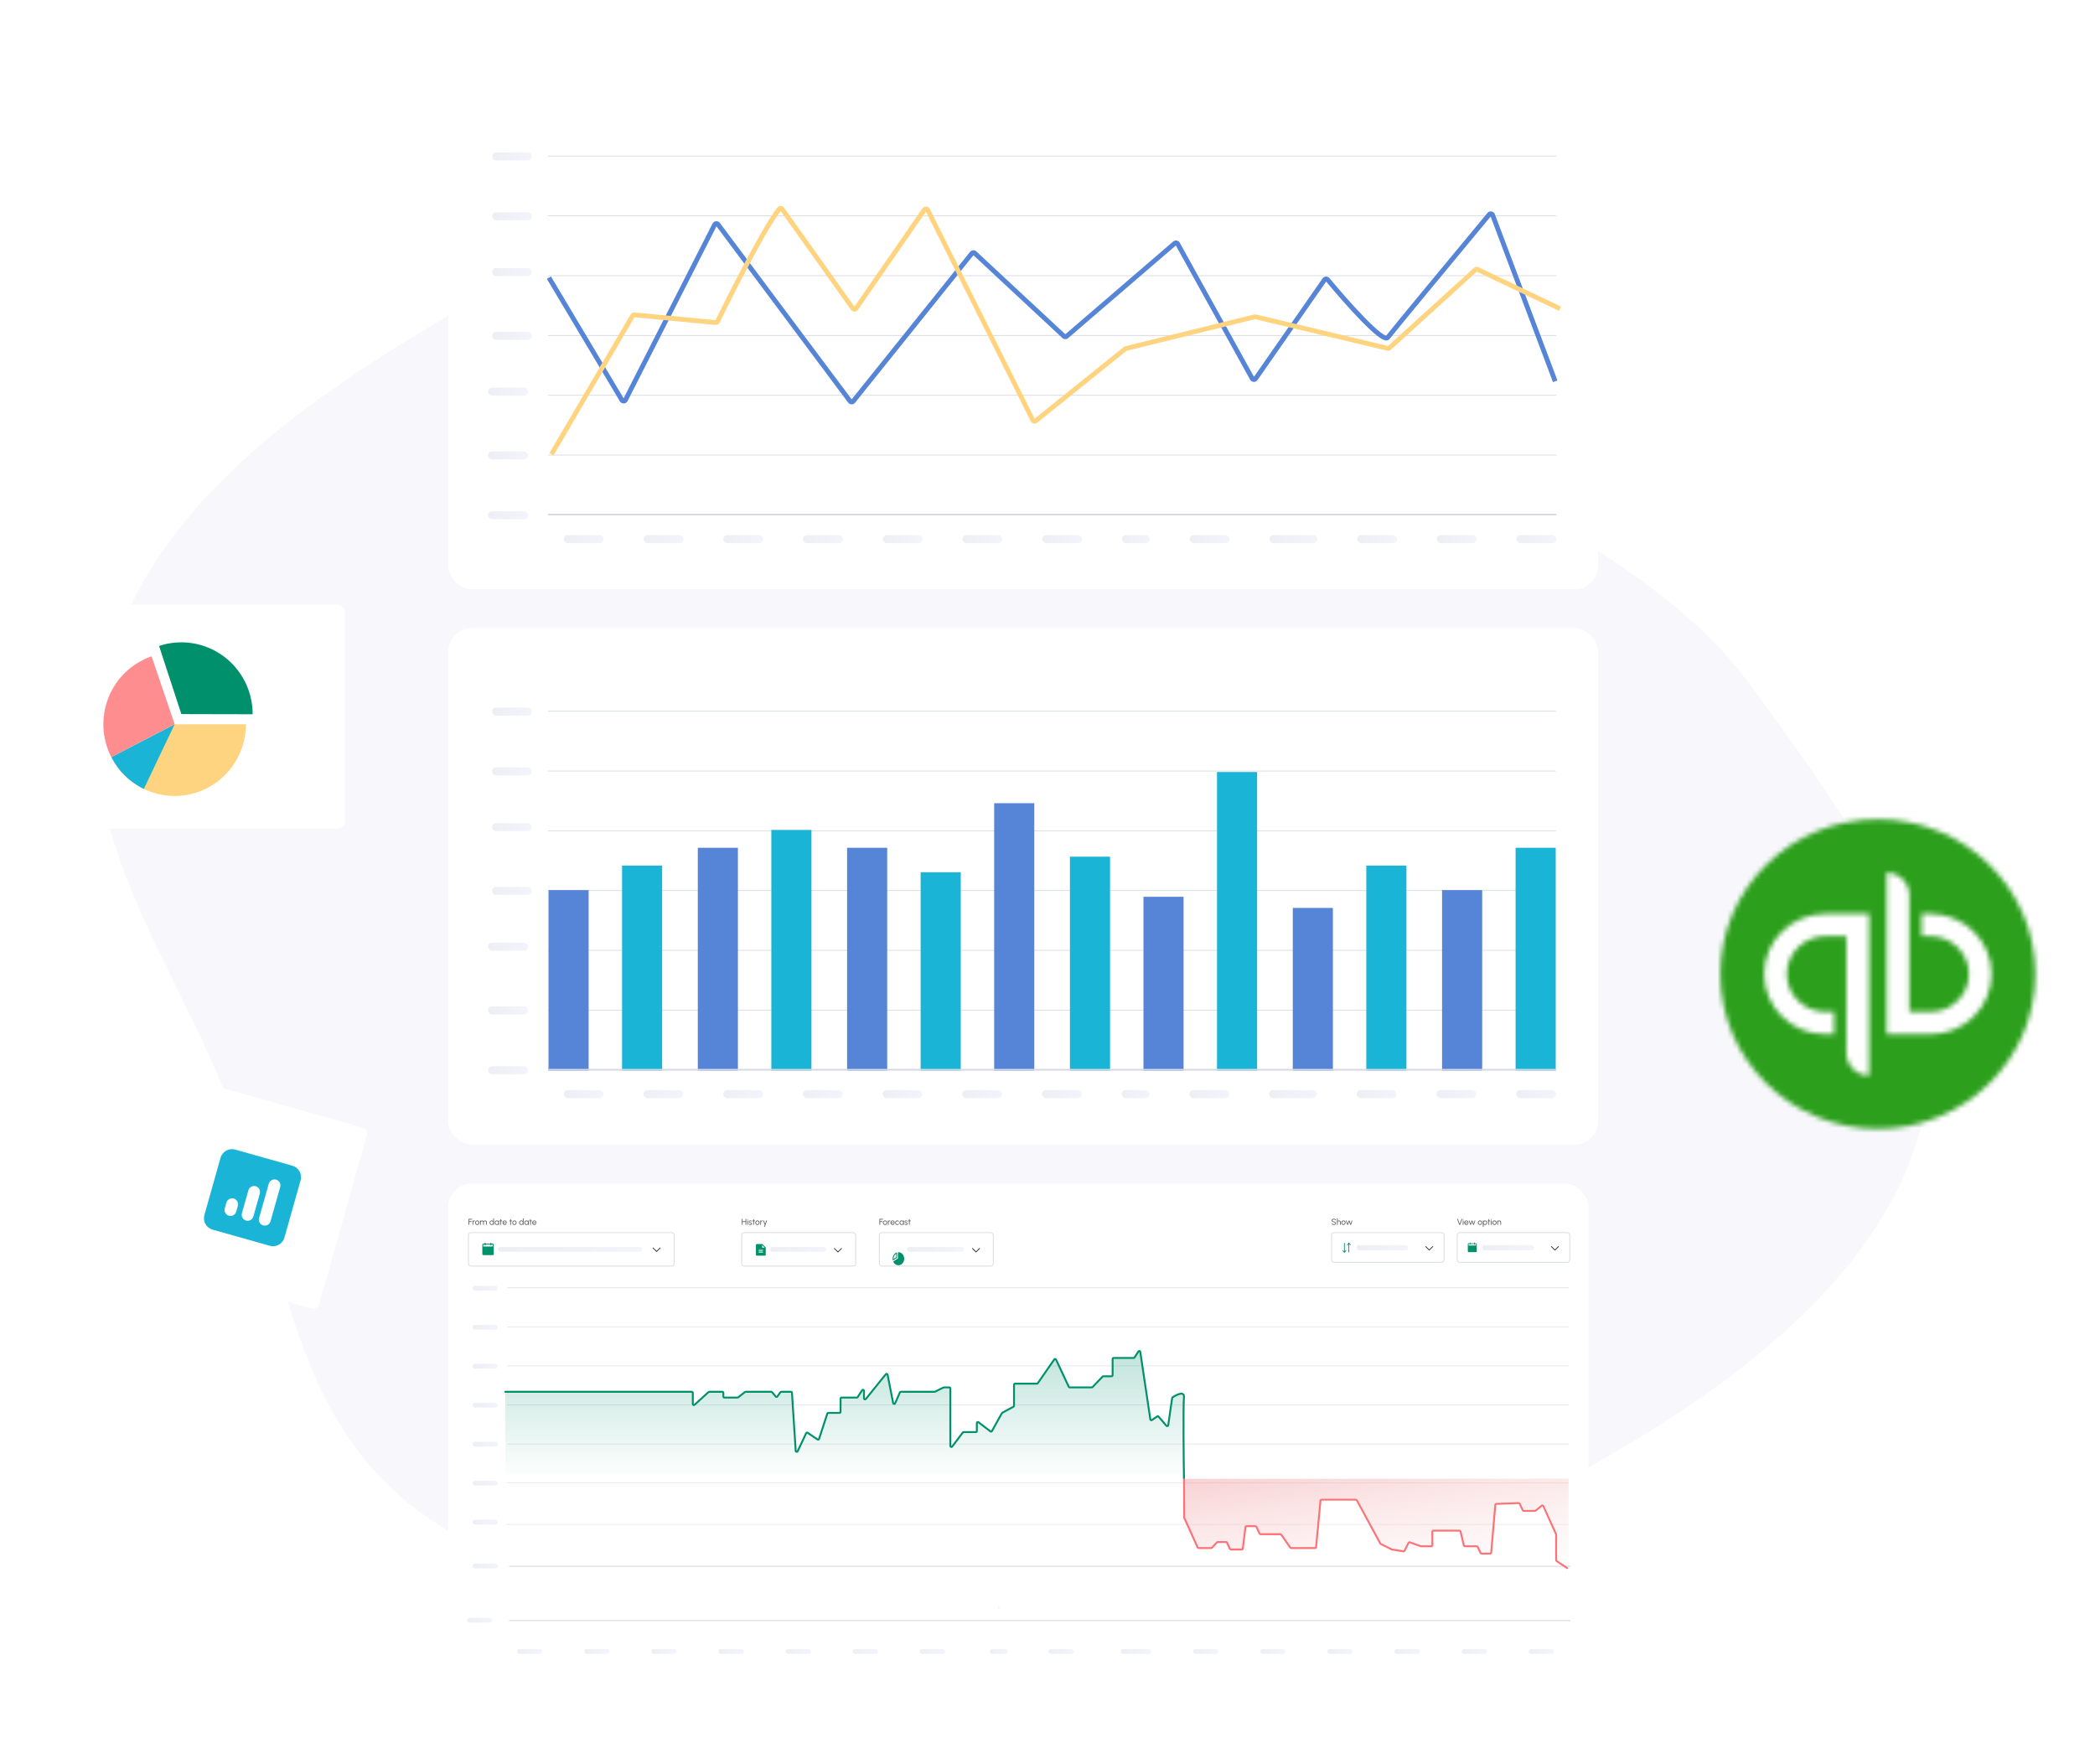 <svg width="430" height="362" viewBox="0 0 430 362" fill="none" xmlns="http://www.w3.org/2000/svg">
<g clip-path="url(#clip0_1181_11433)">
<path fill-rule="evenodd" clip-rule="evenodd" d="M205.033 18.671C244.964 24.096 259.642 64.07 288.722 87.026C312.236 105.589 342.134 117.256 358.928 140.16C379.438 168.131 402.441 199.147 394.331 231.056C385.975 263.929 351.334 288.035 316.718 306.223C283.519 323.667 244.512 329.544 205.033 330.517C164.414 331.519 119.639 332.972 88.328 311.856C57.55 291.1 58.729 253.902 45.758 223.105C32.489 191.602 12.467 166.276 22.91 134.074C33.456 101.556 64.543 80.515 98.282 61.151C131.471 42.103 164.995 13.231 205.033 18.671Z" fill="#F8F8FC"/>
<mask id="mask0_1181_11433" style="mask-type:alpha" maskUnits="userSpaceOnUse" x="353" y="168" width="65" height="64">
<path d="M353.105 199.922C353.105 217.474 367.577 231.698 385.43 231.698C403.283 231.698 417.755 217.474 417.755 199.922C417.755 182.376 403.283 168.152 385.43 168.152C367.577 168.152 353.105 182.376 353.105 199.922Z" fill="white"/>
</mask>
<g mask="url(#mask0_1181_11433)">
<path fill-rule="evenodd" clip-rule="evenodd" d="M335 249H430V151H335V249Z" fill="#2CA01C"/>
<mask id="mask1_1181_11433" style="mask-type:alpha" maskUnits="userSpaceOnUse" x="362" y="179" width="47" height="42">
<path d="M387.224 212.285H396.208C403.152 212.285 408.779 206.748 408.779 199.93C408.779 193.105 403.152 187.568 396.208 187.568H394.414V192.156H396.208C400.565 192.156 404.113 195.642 404.113 199.93C404.113 204.21 400.565 207.696 396.208 207.696H391.894V183.683C391.885 182.459 391.388 181.289 390.512 180.43C389.637 179.57 388.454 179.091 387.224 179.098V212.285ZM374.653 187.568C367.713 187.568 362.082 193.098 362.082 199.923C362.082 206.748 367.713 212.281 374.653 212.281H376.448V207.689H374.653C370.3 207.689 366.749 204.21 366.749 199.923C366.749 195.642 370.3 192.156 374.653 192.156H378.968V216.163C378.975 217.387 379.471 218.558 380.346 219.419C381.221 220.28 382.403 220.76 383.634 220.755V187.568H374.653Z" fill="white"/>
</mask>
<g mask="url(#mask1_1181_11433)">
<path fill-rule="evenodd" clip-rule="evenodd" d="M344.309 238.223H426.551V161.626H344.309V238.223Z" fill="white"/>
</g>
</g>
<g filter="url(#filter0_dd_1181_11433)">
<g clip-path="url(#clip1_1181_11433)">
<rect x="92" y="244" width="234" height="104" rx="4.833" fill="white"/>
<g filter="url(#filter1_dd_1181_11433)">
<path d="M92 248.831C92 246.163 94.163 244 96.831 244H321.169C323.837 244 326 246.163 326 248.831V343.169C326 345.837 323.837 348 321.169 348H96.831C94.163 348 92 345.837 92 343.169V248.831Z" fill="white"/>
</g>
<line x1="104.135" y1="305.454" x2="321.933" y2="305.454" stroke="#D5D8E1" stroke-width="0.098" stroke-linecap="round"/>
<line x1="104.049" y1="313.951" x2="321.847" y2="313.951" stroke="#D5D8E1" stroke-width="0.098" stroke-linecap="round"/>
<path d="M104.133 297.442C189.188 297.442 236.875 297.442 321.931 297.442" stroke="#D5D8E1" stroke-width="0.098" stroke-linecap="round"/>
<line x1="104.135" y1="289.43" x2="321.933" y2="289.43" stroke="#D5D8E1" stroke-width="0.098" stroke-linecap="round"/>
<line x1="104.135" y1="281.417" x2="321.933" y2="281.417" stroke="#D5D8E1" stroke-width="0.098" stroke-linecap="round"/>
<line x1="104.135" y1="273.405" x2="321.933" y2="273.405" stroke="#D5D8E1" stroke-width="0.098" stroke-linecap="round"/>
<line x1="104.135" y1="265.393" x2="321.933" y2="265.393" stroke="#D5D8E1" stroke-width="0.098" stroke-linecap="round"/>
<path d="M135.497 257.21L134.764 257.943L134.031 257.21" stroke="#252525" stroke-width="0.156" stroke-linecap="round" stroke-linejoin="round"/>
<path d="M101.15 256.331H100.857V256.233C100.857 256.207 100.846 256.182 100.828 256.164C100.81 256.146 100.785 256.135 100.759 256.135C100.733 256.135 100.708 256.146 100.69 256.164C100.671 256.182 100.661 256.207 100.661 256.233V256.331H99.684V256.233C99.684 256.207 99.674 256.182 99.655 256.164C99.637 256.146 99.612 256.135 99.586 256.135C99.56 256.135 99.535 256.146 99.517 256.164C99.499 256.182 99.489 256.207 99.489 256.233V256.331H99.195C99.144 256.331 99.094 256.351 99.057 256.388C99.021 256.425 99 256.474 99 256.526V258.48C99 258.532 99.021 258.582 99.057 258.619C99.094 258.655 99.144 258.676 99.195 258.676H101.15C101.201 258.676 101.251 258.655 101.288 258.619C101.324 258.582 101.345 258.532 101.345 258.48V256.526C101.345 256.474 101.324 256.425 101.288 256.388C101.251 256.351 101.201 256.331 101.15 256.331ZM101.15 256.917H99.195V256.526H99.489V256.624C99.489 256.65 99.499 256.675 99.517 256.693C99.535 256.711 99.56 256.722 99.586 256.722C99.612 256.722 99.637 256.711 99.655 256.693C99.674 256.675 99.684 256.65 99.684 256.624V256.526H100.661V256.624C100.661 256.65 100.671 256.675 100.69 256.693C100.708 256.711 100.733 256.722 100.759 256.722C100.785 256.722 100.81 256.711 100.828 256.693C100.846 256.675 100.857 256.65 100.857 256.624V256.526H101.15V256.917Z" fill="#00906B"/>
<rect x="96.148" y="254.064" width="42.25" height="6.879" rx="0.508" stroke="#D5D8E1" stroke-width="0.156"/>
<path d="M96.176 252.468V251.237H96.898V251.384H96.324V251.734H96.813V251.882H96.324V252.468H96.176ZM96.987 252.468V251.588H97.134V251.698C97.165 251.657 97.205 251.625 97.252 251.601C97.3 251.576 97.351 251.564 97.407 251.564C97.441 251.564 97.474 251.568 97.505 251.577L97.446 251.725C97.421 251.717 97.398 251.713 97.375 251.713C97.331 251.713 97.291 251.724 97.254 251.746C97.218 251.767 97.189 251.796 97.167 251.832C97.145 251.868 97.134 251.909 97.134 251.953V252.468H96.987ZM97.956 252.491C97.875 252.491 97.801 252.47 97.734 252.428C97.668 252.387 97.615 252.331 97.575 252.261C97.536 252.191 97.516 252.113 97.516 252.028C97.516 251.964 97.528 251.903 97.55 251.848C97.573 251.792 97.605 251.742 97.644 251.7C97.685 251.657 97.732 251.624 97.785 251.6C97.838 251.576 97.895 251.564 97.956 251.564C98.037 251.564 98.11 251.585 98.177 251.626C98.243 251.668 98.296 251.724 98.336 251.794C98.376 251.865 98.395 251.942 98.395 252.028C98.395 252.092 98.384 252.152 98.361 252.207C98.338 252.263 98.307 252.312 98.266 252.355C98.226 252.397 98.18 252.431 98.126 252.455C98.074 252.479 98.017 252.491 97.956 252.491ZM97.956 252.343C98.011 252.343 98.06 252.329 98.104 252.3C98.149 252.27 98.184 252.232 98.209 252.185C98.235 252.137 98.248 252.084 98.248 252.028C98.248 251.971 98.234 251.918 98.208 251.87C98.182 251.822 98.147 251.783 98.103 251.755C98.059 251.726 98.01 251.711 97.956 251.711C97.901 251.711 97.851 251.726 97.807 251.755C97.763 251.784 97.728 251.823 97.703 251.871C97.677 251.919 97.664 251.971 97.664 252.028C97.664 252.087 97.677 252.14 97.703 252.188C97.73 252.236 97.765 252.273 97.81 252.302C97.854 252.329 97.903 252.343 97.956 252.343ZM98.541 252.468V251.588H98.689V251.698C98.72 251.657 98.759 251.625 98.806 251.601C98.853 251.576 98.905 251.564 98.96 251.564C99.025 251.564 99.085 251.58 99.139 251.611C99.193 251.643 99.235 251.685 99.266 251.737C99.297 251.685 99.34 251.643 99.393 251.611C99.447 251.58 99.506 251.564 99.571 251.564C99.637 251.564 99.697 251.58 99.751 251.612C99.805 251.644 99.848 251.687 99.879 251.741C99.912 251.794 99.928 251.855 99.928 251.921V252.468H99.78V251.956C99.78 251.913 99.769 251.872 99.748 251.835C99.727 251.799 99.699 251.769 99.663 251.747C99.627 251.724 99.588 251.713 99.544 251.713C99.501 251.713 99.461 251.724 99.426 251.745C99.39 251.765 99.361 251.794 99.34 251.831C99.319 251.867 99.309 251.909 99.309 251.956V252.468H99.161V251.956C99.161 251.909 99.15 251.867 99.129 251.831C99.108 251.794 99.079 251.765 99.043 251.745C99.007 251.724 98.968 251.713 98.924 251.713C98.882 251.713 98.842 251.724 98.806 251.747C98.77 251.769 98.741 251.799 98.72 251.835C98.699 251.872 98.689 251.913 98.689 251.956V252.468H98.541ZM101.234 251.149H101.382V252.468H101.234V252.318C101.204 252.37 101.164 252.411 101.114 252.443C101.063 252.475 101.004 252.491 100.936 252.491C100.872 252.491 100.813 252.479 100.757 252.455C100.701 252.431 100.652 252.397 100.609 252.355C100.567 252.312 100.534 252.263 100.51 252.207C100.486 252.152 100.474 252.092 100.474 252.028C100.474 251.964 100.486 251.904 100.51 251.849C100.534 251.792 100.567 251.743 100.609 251.701C100.652 251.658 100.701 251.625 100.757 251.601C100.813 251.577 100.872 251.565 100.936 251.565C101.004 251.565 101.063 251.58 101.114 251.612C101.164 251.644 101.204 251.685 101.234 251.737V251.149ZM100.938 252.347C100.996 252.347 101.046 252.333 101.088 252.305C101.131 252.276 101.164 252.238 101.187 252.189C101.21 252.14 101.222 252.087 101.222 252.028C101.222 251.968 101.21 251.914 101.187 251.866C101.163 251.818 101.13 251.779 101.088 251.751C101.045 251.722 100.995 251.708 100.938 251.708C100.88 251.708 100.827 251.722 100.78 251.751C100.733 251.78 100.695 251.818 100.667 251.867C100.639 251.915 100.625 251.969 100.625 252.028C100.625 252.087 100.639 252.141 100.668 252.19C100.697 252.238 100.735 252.276 100.782 252.305C100.83 252.333 100.882 252.347 100.938 252.347ZM102.292 251.588H102.439V252.468H102.292L102.285 252.319C102.258 252.37 102.22 252.411 102.171 252.443C102.123 252.475 102.066 252.491 101.999 252.491C101.934 252.491 101.874 252.479 101.818 252.455C101.761 252.43 101.711 252.396 101.668 252.353C101.625 252.31 101.592 252.26 101.568 252.204C101.544 252.148 101.532 252.087 101.532 252.022C101.532 251.959 101.543 251.9 101.567 251.844C101.59 251.789 101.623 251.74 101.665 251.698C101.707 251.656 101.755 251.623 101.81 251.6C101.866 251.576 101.925 251.564 101.988 251.564C102.057 251.564 102.118 251.58 102.17 251.613C102.222 251.645 102.265 251.687 102.297 251.739L102.292 251.588ZM101.996 252.347C102.054 252.347 102.104 252.333 102.146 252.305C102.189 252.276 102.222 252.238 102.245 252.189C102.268 252.14 102.28 252.087 102.28 252.028C102.28 251.968 102.268 251.914 102.245 251.866C102.221 251.818 102.188 251.779 102.146 251.751C102.103 251.722 102.054 251.708 101.996 251.708C101.938 251.708 101.885 251.722 101.838 251.751C101.79 251.78 101.752 251.818 101.724 251.867C101.697 251.915 101.683 251.969 101.683 252.028C101.683 252.087 101.697 252.141 101.726 252.19C101.755 252.238 101.793 252.276 101.84 252.305C101.888 252.333 101.94 252.347 101.996 252.347ZM103.071 251.736H102.871L102.87 252.468H102.722L102.723 251.736H102.572V251.588H102.723L102.722 251.312H102.87L102.871 251.588H103.071V251.736ZM103.593 252.491C103.512 252.491 103.438 252.47 103.371 252.428C103.305 252.387 103.252 252.331 103.212 252.261C103.173 252.191 103.153 252.113 103.153 252.028C103.153 251.964 103.165 251.903 103.187 251.848C103.21 251.792 103.242 251.742 103.282 251.7C103.322 251.657 103.369 251.624 103.422 251.6C103.476 251.576 103.532 251.564 103.593 251.564C103.659 251.564 103.72 251.577 103.775 251.604C103.831 251.631 103.878 251.668 103.917 251.715C103.957 251.762 103.987 251.818 104.006 251.88C104.026 251.943 104.033 252.01 104.028 252.082H103.311C103.318 252.132 103.334 252.176 103.36 252.215C103.386 252.254 103.418 252.285 103.458 252.308C103.499 252.331 103.544 252.342 103.593 252.343C103.646 252.343 103.693 252.329 103.736 252.302C103.779 252.275 103.814 252.237 103.84 252.19L103.99 252.225C103.955 252.303 103.902 252.367 103.831 252.417C103.76 252.466 103.681 252.491 103.593 252.491ZM103.306 251.966H103.879C103.875 251.916 103.859 251.872 103.832 251.831C103.805 251.79 103.771 251.757 103.729 251.733C103.687 251.708 103.642 251.696 103.593 251.696C103.544 251.696 103.498 251.708 103.457 251.732C103.416 251.756 103.382 251.788 103.355 251.829C103.329 251.87 103.313 251.915 103.306 251.966ZM105.066 251.736H104.867L104.866 252.468H104.718L104.719 251.736H104.568V251.588H104.719L104.718 251.312H104.866L104.867 251.588H105.066V251.736ZM105.589 252.491C105.508 252.491 105.434 252.47 105.367 252.428C105.301 252.387 105.248 252.331 105.208 252.261C105.169 252.191 105.149 252.113 105.149 252.028C105.149 251.964 105.16 251.903 105.183 251.848C105.206 251.792 105.237 251.742 105.277 251.7C105.318 251.657 105.365 251.624 105.418 251.6C105.471 251.576 105.528 251.564 105.589 251.564C105.67 251.564 105.743 251.585 105.809 251.626C105.876 251.668 105.929 251.724 105.969 251.794C106.008 251.865 106.028 251.942 106.028 252.028C106.028 252.092 106.017 252.152 105.994 252.207C105.971 252.263 105.94 252.312 105.899 252.355C105.859 252.397 105.813 252.431 105.759 252.455C105.706 252.479 105.65 252.491 105.589 252.491ZM105.589 252.343C105.644 252.343 105.693 252.329 105.737 252.3C105.782 252.27 105.817 252.232 105.842 252.185C105.868 252.137 105.881 252.084 105.881 252.028C105.881 251.971 105.867 251.918 105.841 251.87C105.815 251.822 105.78 251.783 105.736 251.755C105.692 251.726 105.643 251.711 105.589 251.711C105.534 251.711 105.484 251.726 105.44 251.755C105.396 251.784 105.361 251.823 105.335 251.871C105.31 251.919 105.297 251.971 105.297 252.028C105.297 252.087 105.31 252.14 105.336 252.188C105.363 252.236 105.398 252.273 105.443 252.302C105.487 252.329 105.536 252.343 105.589 252.343ZM107.316 251.149H107.464V252.468H107.316V252.318C107.286 252.37 107.246 252.411 107.196 252.443C107.145 252.475 107.086 252.491 107.018 252.491C106.954 252.491 106.894 252.479 106.839 252.455C106.783 252.431 106.734 252.397 106.691 252.355C106.649 252.312 106.616 252.263 106.592 252.207C106.568 252.152 106.556 252.092 106.556 252.028C106.556 251.964 106.568 251.904 106.592 251.849C106.616 251.792 106.649 251.743 106.691 251.701C106.734 251.658 106.783 251.625 106.839 251.601C106.894 251.577 106.954 251.565 107.018 251.565C107.086 251.565 107.145 251.58 107.196 251.612C107.246 251.644 107.286 251.685 107.316 251.737V251.149ZM107.02 252.347C107.078 252.347 107.128 252.333 107.17 252.305C107.213 252.276 107.246 252.238 107.269 252.189C107.292 252.14 107.304 252.087 107.304 252.028C107.304 251.968 107.292 251.914 107.269 251.866C107.245 251.818 107.212 251.779 107.169 251.751C107.127 251.722 107.077 251.708 107.02 251.708C106.962 251.708 106.909 251.722 106.862 251.751C106.815 251.78 106.777 251.818 106.749 251.867C106.721 251.915 106.707 251.969 106.707 252.028C106.707 252.087 106.721 252.141 106.75 252.19C106.779 252.238 106.817 252.276 106.864 252.305C106.912 252.333 106.964 252.347 107.02 252.347ZM108.373 251.588H108.521V252.468H108.373L108.367 252.319C108.34 252.37 108.302 252.411 108.253 252.443C108.205 252.475 108.147 252.491 108.081 252.491C108.016 252.491 107.956 252.479 107.899 252.455C107.843 252.43 107.793 252.396 107.75 252.353C107.707 252.31 107.674 252.26 107.65 252.204C107.626 252.148 107.614 252.087 107.614 252.022C107.614 251.959 107.625 251.9 107.649 251.844C107.672 251.789 107.705 251.74 107.746 251.698C107.789 251.656 107.837 251.623 107.892 251.6C107.948 251.576 108.007 251.564 108.07 251.564C108.139 251.564 108.2 251.58 108.252 251.613C108.304 251.645 108.346 251.687 108.379 251.739L108.373 251.588ZM108.078 252.347C108.136 252.347 108.186 252.333 108.228 252.305C108.271 252.276 108.304 252.238 108.327 252.189C108.35 252.14 108.362 252.087 108.362 252.028C108.362 251.968 108.35 251.914 108.327 251.866C108.303 251.818 108.27 251.779 108.227 251.751C108.185 251.722 108.135 251.708 108.078 251.708C108.02 251.708 107.967 251.722 107.92 251.751C107.872 251.78 107.834 251.818 107.806 251.867C107.779 251.915 107.765 251.969 107.765 252.028C107.765 252.087 107.779 252.141 107.808 252.19C107.837 252.238 107.875 252.276 107.922 252.305C107.97 252.333 108.022 252.347 108.078 252.347ZM109.153 251.736H108.953L108.952 252.468H108.804L108.805 251.736H108.654V251.588H108.805L108.804 251.312H108.952L108.953 251.588H109.153V251.736ZM109.675 252.491C109.594 252.491 109.52 252.47 109.453 252.428C109.387 252.387 109.334 252.331 109.294 252.261C109.255 252.191 109.235 252.113 109.235 252.028C109.235 251.964 109.246 251.903 109.269 251.848C109.292 251.792 109.324 251.742 109.363 251.7C109.404 251.657 109.451 251.624 109.504 251.6C109.558 251.576 109.614 251.564 109.675 251.564C109.741 251.564 109.802 251.577 109.857 251.604C109.912 251.631 109.96 251.668 109.999 251.715C110.039 251.762 110.069 251.818 110.088 251.88C110.108 251.943 110.115 252.01 110.11 252.082H109.392C109.4 252.132 109.416 252.176 109.442 252.215C109.468 252.254 109.5 252.285 109.54 252.308C109.581 252.331 109.626 252.342 109.675 252.343C109.728 252.343 109.775 252.329 109.818 252.302C109.861 252.275 109.895 252.237 109.922 252.19L110.072 252.225C110.037 252.303 109.984 252.367 109.913 252.417C109.842 252.466 109.763 252.491 109.675 252.491ZM109.388 251.966H109.961C109.957 251.916 109.941 251.872 109.914 251.831C109.887 251.79 109.853 251.757 109.811 251.733C109.769 251.708 109.724 251.696 109.675 251.696C109.626 251.696 109.58 251.708 109.539 251.732C109.498 251.756 109.464 251.788 109.437 251.829C109.411 251.87 109.395 251.915 109.388 251.966Z" fill="#5E5E5E"/>
<path d="M172.723 257.308L171.991 258.04L171.258 257.308" stroke="#252525" stroke-width="0.156" stroke-linecap="round" stroke-linejoin="round"/>
<path d="M157.142 257.077L156.502 256.437C156.501 256.436 156.5 256.435 156.499 256.434C156.498 256.433 156.496 256.432 156.495 256.431C156.494 256.43 156.493 256.43 156.492 256.429C156.491 256.428 156.489 256.427 156.488 256.426C156.487 256.425 156.486 256.425 156.486 256.424C156.484 256.423 156.482 256.422 156.48 256.421C156.48 256.421 156.479 256.42 156.479 256.42C156.476 256.419 156.474 256.418 156.472 256.417C156.472 256.417 156.471 256.417 156.471 256.417C156.468 256.416 156.466 256.415 156.464 256.414C156.463 256.414 156.463 256.414 156.462 256.414C156.46 256.413 156.457 256.412 156.455 256.412C156.454 256.412 156.453 256.412 156.452 256.411C156.45 256.411 156.448 256.411 156.446 256.411C156.443 256.41 156.44 256.41 156.437 256.41H155.338C155.289 256.41 155.242 256.429 155.208 256.464C155.174 256.498 155.154 256.545 155.154 256.593V258.609C155.154 258.657 155.174 258.704 155.208 258.738C155.242 258.772 155.289 258.792 155.338 258.792H156.986C157.035 258.792 157.082 258.772 157.116 258.738C157.15 258.704 157.17 258.657 157.17 258.609V257.145C157.17 257.144 157.17 257.143 157.17 257.143C157.17 257.131 157.167 257.119 157.163 257.107C157.158 257.096 157.151 257.086 157.142 257.077ZM156.528 258.151H155.796C155.771 258.151 155.748 258.141 155.731 258.124C155.714 258.107 155.704 258.083 155.704 258.059C155.704 258.035 155.714 258.011 155.731 257.994C155.748 257.977 155.771 257.967 155.796 257.967H156.528C156.553 257.967 156.576 257.977 156.593 257.994C156.61 258.011 156.62 258.035 156.62 258.059C156.62 258.083 156.61 258.107 156.593 258.124C156.576 258.141 156.553 258.151 156.528 258.151ZM156.528 257.784H155.796C155.771 257.784 155.748 257.774 155.731 257.757C155.714 257.74 155.704 257.717 155.704 257.693C155.704 257.668 155.714 257.645 155.731 257.628C155.748 257.611 155.771 257.601 155.796 257.601H156.528C156.553 257.601 156.576 257.611 156.593 257.628C156.61 257.645 156.62 257.668 156.62 257.693C156.62 257.717 156.61 257.74 156.593 257.757C156.576 257.774 156.553 257.784 156.528 257.784ZM156.437 257.143V256.631L156.949 257.143H156.437Z" fill="#00906B"/>
<rect x="152.234" y="254.063" width="23.392" height="6.879" rx="0.508" stroke="#D5D8E1" stroke-width="0.156"/>
<rect x="158.02" y="257.015" width="11.53" height="0.977" rx="0.489" fill="url(#paint0_linear_1181_11433)"/>
<path d="M153.021 251.237H153.169V252.468H153.021V251.882H152.411V252.468H152.264V251.237H152.411V251.734H153.021V251.237ZM153.38 251.588H153.528V252.468H153.38V251.588ZM153.456 251.445C153.432 251.445 153.413 251.437 153.397 251.422C153.381 251.407 153.373 251.388 153.373 251.365C153.373 251.342 153.381 251.323 153.397 251.308C153.413 251.293 153.432 251.285 153.455 251.285C153.478 251.285 153.497 251.293 153.513 251.308C153.529 251.323 153.537 251.342 153.537 251.365C153.537 251.388 153.529 251.407 153.513 251.422C153.498 251.437 153.479 251.445 153.456 251.445ZM153.999 252.484C153.951 252.483 153.905 252.474 153.86 252.458C153.815 252.442 153.776 252.42 153.742 252.392C153.709 252.364 153.684 252.332 153.669 252.295L153.796 252.241C153.804 252.261 153.82 252.28 153.843 252.297C153.866 252.315 153.892 252.329 153.922 252.339C153.952 252.35 153.982 252.355 154.013 252.355C154.045 252.355 154.075 252.35 154.103 252.34C154.132 252.33 154.154 252.316 154.172 252.296C154.19 252.276 154.199 252.253 154.199 252.225C154.199 252.196 154.189 252.173 154.169 252.156C154.15 252.139 154.125 252.126 154.095 252.117C154.066 252.107 154.036 252.098 154.006 252.089C153.945 252.074 153.891 252.055 153.844 252.034C153.796 252.013 153.759 251.985 153.731 251.952C153.704 251.919 153.691 251.877 153.691 251.825C153.691 251.77 153.706 251.723 153.736 251.683C153.766 251.643 153.806 251.613 153.855 251.591C153.905 251.569 153.957 251.558 154.014 251.558C154.085 251.558 154.149 251.574 154.208 251.604C154.267 251.635 154.31 251.676 154.339 251.728L154.22 251.798C154.21 251.777 154.195 251.758 154.175 251.742C154.154 251.726 154.131 251.713 154.104 251.704C154.078 251.694 154.051 251.689 154.023 251.689C153.989 251.687 153.957 251.692 153.928 251.702C153.898 251.712 153.874 251.727 153.856 251.748C153.839 251.767 153.83 251.792 153.83 251.822C153.83 251.852 153.839 251.874 153.858 251.889C153.877 251.904 153.902 251.917 153.933 251.926C153.964 251.935 153.998 251.945 154.034 251.957C154.087 251.974 154.137 251.993 154.183 252.016C154.23 252.038 154.267 252.066 154.295 252.099C154.324 252.133 154.338 252.174 154.337 252.223C154.337 252.277 154.321 252.324 154.289 252.365C154.257 252.405 154.215 252.435 154.163 252.456C154.112 252.477 154.057 252.487 153.999 252.484ZM154.944 251.736H154.744L154.743 252.468H154.595L154.596 251.736H154.445V251.588H154.596L154.595 251.312H154.743L154.744 251.588H154.944V251.736ZM155.466 252.491C155.385 252.491 155.311 252.47 155.244 252.428C155.178 252.387 155.125 252.331 155.085 252.261C155.046 252.191 155.026 252.113 155.026 252.028C155.026 251.964 155.038 251.903 155.06 251.848C155.083 251.792 155.115 251.742 155.154 251.7C155.195 251.657 155.242 251.624 155.295 251.6C155.349 251.576 155.405 251.564 155.466 251.564C155.547 251.564 155.62 251.585 155.687 251.626C155.753 251.668 155.806 251.724 155.846 251.794C155.886 251.865 155.905 251.942 155.905 252.028C155.905 252.092 155.894 252.152 155.871 252.207C155.848 252.263 155.817 252.312 155.776 252.355C155.736 252.397 155.69 252.431 155.636 252.455C155.584 252.479 155.527 252.491 155.466 252.491ZM155.466 252.343C155.521 252.343 155.57 252.329 155.614 252.3C155.659 252.27 155.694 252.232 155.719 252.185C155.745 252.137 155.758 252.084 155.758 252.028C155.758 251.971 155.745 251.918 155.718 251.87C155.692 251.822 155.657 251.783 155.614 251.755C155.57 251.726 155.52 251.711 155.466 251.711C155.411 251.711 155.361 251.726 155.317 251.755C155.273 251.784 155.238 251.823 155.213 251.871C155.187 251.919 155.174 251.971 155.174 252.028C155.174 252.087 155.187 252.14 155.213 252.188C155.24 252.236 155.275 252.273 155.32 252.302C155.364 252.329 155.413 252.343 155.466 252.343ZM156.051 252.468V251.588H156.199V251.698C156.23 251.657 156.269 251.625 156.317 251.601C156.364 251.576 156.416 251.564 156.471 251.564C156.505 251.564 156.538 251.568 156.57 251.577L156.51 251.725C156.486 251.717 156.463 251.713 156.44 251.713C156.396 251.713 156.355 251.724 156.318 251.746C156.282 251.767 156.253 251.796 156.231 251.832C156.21 251.868 156.199 251.909 156.199 251.953V252.468H156.051ZM157.28 251.588H157.437L156.956 252.907H156.799L156.958 252.468L156.643 251.588H156.805L157.032 252.265L157.28 251.588Z" fill="#5E5E5E"/>
<path d="M201.061 257.308L200.329 258.041L199.596 257.308" stroke="#252525" stroke-width="0.156" stroke-linecap="round" stroke-linejoin="round"/>
<rect x="180.475" y="254.064" width="23.392" height="6.879" rx="0.508" stroke="#D5D8E1" stroke-width="0.156"/>
<rect x="186.162" y="257.015" width="11.725" height="0.977" rx="0.489" fill="url(#paint1_linear_1181_11433)"/>
<path d="M184.081 259.273C184.095 259.264 184.107 259.251 184.115 259.235C184.123 259.22 184.127 259.202 184.127 259.184V258.255C184.127 258.239 184.123 258.222 184.117 258.208C184.11 258.193 184.1 258.18 184.088 258.171C184.076 258.161 184.062 258.155 184.048 258.153C184.033 258.151 184.019 258.152 184.005 258.158C183.737 258.265 183.513 258.475 183.371 258.752C183.229 259.028 183.179 259.353 183.231 259.667C183.233 259.683 183.24 259.698 183.249 259.711C183.258 259.724 183.269 259.735 183.282 259.741C183.296 259.748 183.31 259.752 183.325 259.751C183.34 259.75 183.354 259.745 183.367 259.737L184.081 259.273ZM183.944 258.411V259.124L183.395 259.48C183.395 259.461 183.394 259.441 183.394 259.422C183.394 259.213 183.446 259.008 183.543 258.83C183.64 258.651 183.778 258.507 183.944 258.411Z" fill="#00906B"/>
<path d="M185.435 258.757C185.434 258.755 185.433 258.753 185.432 258.752C185.431 258.749 185.43 258.747 185.429 258.745C185.324 258.543 185.174 258.376 184.993 258.259C184.813 258.143 184.609 258.082 184.401 258.082C184.377 258.082 184.353 258.093 184.336 258.112C184.319 258.131 184.309 258.157 184.309 258.185V259.362L183.403 259.951C183.382 259.965 183.367 259.987 183.361 260.014C183.354 260.04 183.358 260.068 183.37 260.092C183.37 260.093 183.371 260.093 183.371 260.094C183.372 260.096 183.373 260.099 183.374 260.101C183.507 260.354 183.71 260.552 183.952 260.663C184.194 260.774 184.461 260.792 184.714 260.715C184.966 260.638 185.188 260.469 185.347 260.236C185.506 260.002 185.592 259.716 185.592 259.422C185.592 259.188 185.538 258.959 185.435 258.757Z" fill="#00906B"/>
<path d="M180.504 252.468V251.237H181.226V251.384H180.652V251.734H181.142V251.882H180.652V252.468H180.504ZM181.655 252.491C181.574 252.491 181.5 252.47 181.434 252.428C181.367 252.387 181.314 252.331 181.274 252.261C181.235 252.191 181.216 252.113 181.216 252.028C181.216 251.964 181.227 251.904 181.25 251.848C181.273 251.792 181.304 251.742 181.344 251.7C181.384 251.657 181.431 251.624 181.485 251.6C181.538 251.576 181.595 251.564 181.655 251.564C181.736 251.564 181.81 251.585 181.876 251.626C181.943 251.668 181.996 251.724 182.035 251.794C182.075 251.865 182.095 251.943 182.095 252.028C182.095 252.092 182.083 252.152 182.061 252.208C182.038 252.263 182.006 252.312 181.966 252.355C181.926 252.397 181.879 252.431 181.826 252.455C181.773 252.479 181.716 252.491 181.655 252.491ZM181.655 252.343C181.71 252.343 181.76 252.329 181.804 252.3C181.848 252.271 181.883 252.232 181.908 252.185C181.934 252.137 181.947 252.084 181.947 252.028C181.947 251.971 181.934 251.918 181.908 251.87C181.882 251.822 181.847 251.783 181.803 251.755C181.759 251.726 181.71 251.712 181.655 251.712C181.6 251.712 181.551 251.726 181.507 251.756C181.463 251.784 181.428 251.823 181.402 251.871C181.376 251.919 181.363 251.971 181.363 252.028C181.363 252.087 181.376 252.14 181.403 252.188C181.429 252.236 181.465 252.274 181.509 252.302C181.554 252.329 181.602 252.343 181.655 252.343ZM182.24 252.468V251.588H182.388V251.698C182.419 251.657 182.459 251.625 182.506 251.601C182.554 251.576 182.605 251.564 182.661 251.564C182.695 251.564 182.728 251.568 182.759 251.577L182.699 251.725C182.675 251.717 182.652 251.713 182.629 251.713C182.585 251.713 182.545 251.724 182.508 251.746C182.471 251.767 182.442 251.796 182.421 251.832C182.399 251.868 182.388 251.909 182.388 251.953V252.468H182.24ZM183.21 252.491C183.129 252.491 183.055 252.47 182.988 252.428C182.922 252.387 182.869 252.331 182.829 252.261C182.79 252.191 182.77 252.113 182.77 252.028C182.77 251.964 182.781 251.904 182.804 251.848C182.827 251.792 182.858 251.742 182.898 251.7C182.939 251.657 182.986 251.624 183.039 251.6C183.092 251.576 183.149 251.564 183.21 251.564C183.276 251.564 183.337 251.577 183.392 251.604C183.447 251.631 183.495 251.668 183.534 251.715C183.574 251.763 183.604 251.818 183.623 251.88C183.643 251.943 183.65 252.01 183.645 252.082H182.927C182.934 252.132 182.951 252.176 182.977 252.215C183.002 252.254 183.035 252.285 183.075 252.308C183.116 252.331 183.16 252.342 183.21 252.343C183.262 252.343 183.31 252.329 183.353 252.303C183.396 252.275 183.43 252.237 183.457 252.19L183.607 252.225C183.572 252.303 183.519 252.367 183.448 252.417C183.377 252.466 183.298 252.491 183.21 252.491ZM182.923 251.966H183.496C183.492 251.916 183.476 251.872 183.449 251.831C183.422 251.79 183.388 251.757 183.346 251.733C183.304 251.708 183.259 251.696 183.21 251.696C183.16 251.696 183.115 251.708 183.074 251.732C183.033 251.756 182.999 251.788 182.972 251.829C182.946 251.87 182.929 251.915 182.923 251.966ZM184.394 252.236L184.526 252.307C184.486 252.363 184.435 252.407 184.374 252.441C184.313 252.474 184.246 252.491 184.175 252.491C184.094 252.491 184.02 252.47 183.953 252.428C183.887 252.387 183.834 252.331 183.794 252.261C183.755 252.191 183.735 252.113 183.735 252.028C183.735 251.964 183.747 251.904 183.77 251.848C183.792 251.792 183.824 251.742 183.864 251.7C183.904 251.657 183.951 251.624 184.004 251.6C184.058 251.576 184.115 251.564 184.175 251.564C184.246 251.564 184.313 251.581 184.374 251.614C184.435 251.647 184.486 251.692 184.526 251.749L184.394 251.82C184.366 251.785 184.332 251.758 184.294 251.74C184.255 251.721 184.215 251.712 184.175 251.712C184.12 251.712 184.071 251.726 184.026 251.756C183.982 251.784 183.947 251.823 183.922 251.871C183.896 251.919 183.883 251.971 183.883 252.028C183.883 252.085 183.896 252.137 183.922 252.186C183.948 252.233 183.983 252.271 184.027 252.3C184.072 252.329 184.121 252.343 184.175 252.343C184.218 252.343 184.259 252.333 184.297 252.313C184.335 252.293 184.367 252.267 184.394 252.236ZM185.376 251.588H185.524V252.468H185.376L185.37 252.319C185.342 252.37 185.304 252.412 185.256 252.443C185.208 252.475 185.15 252.491 185.083 252.491C185.019 252.491 184.958 252.479 184.902 252.455C184.846 252.43 184.796 252.396 184.753 252.354C184.71 252.31 184.676 252.26 184.652 252.204C184.628 252.148 184.616 252.087 184.616 252.022C184.616 251.959 184.628 251.9 184.651 251.844C184.675 251.789 184.707 251.74 184.749 251.698C184.791 251.656 184.84 251.623 184.895 251.6C184.95 251.576 185.009 251.564 185.073 251.564C185.142 251.564 185.203 251.58 185.255 251.613C185.307 251.645 185.349 251.687 185.381 251.739L185.376 251.588ZM185.081 252.347C185.139 252.347 185.189 252.333 185.231 252.305C185.274 252.276 185.307 252.238 185.33 252.189C185.353 252.14 185.365 252.087 185.365 252.028C185.365 251.968 185.353 251.914 185.33 251.866C185.306 251.818 185.273 251.779 185.23 251.751C185.188 251.722 185.138 251.708 185.081 251.708C185.023 251.708 184.97 251.722 184.922 251.751C184.875 251.78 184.837 251.819 184.809 251.867C184.781 251.915 184.768 251.969 184.768 252.028C184.768 252.087 184.782 252.141 184.811 252.19C184.839 252.238 184.878 252.276 184.925 252.305C184.972 252.333 185.024 252.347 185.081 252.347ZM185.968 252.485C185.92 252.483 185.874 252.474 185.829 252.458C185.784 252.442 185.745 252.42 185.711 252.392C185.678 252.364 185.653 252.332 185.638 252.295L185.765 252.241C185.774 252.261 185.789 252.28 185.812 252.297C185.835 252.315 185.861 252.329 185.891 252.339C185.921 252.35 185.951 252.355 185.982 252.355C186.014 252.355 186.044 252.35 186.072 252.34C186.101 252.33 186.124 252.316 186.141 252.296C186.159 252.276 186.168 252.253 186.168 252.225C186.168 252.196 186.158 252.173 186.138 252.157C186.119 252.14 186.094 252.126 186.065 252.117C186.035 252.107 186.005 252.098 185.975 252.089C185.915 252.074 185.861 252.055 185.813 252.034C185.766 252.013 185.728 251.985 185.701 251.953C185.674 251.919 185.66 251.877 185.66 251.825C185.66 251.77 185.675 251.723 185.705 251.683C185.735 251.644 185.775 251.613 185.825 251.591C185.874 251.569 185.927 251.559 185.983 251.559C186.054 251.559 186.119 251.574 186.177 251.604C186.236 251.635 186.279 251.676 186.308 251.728L186.189 251.798C186.179 251.777 186.164 251.758 186.144 251.742C186.123 251.726 186.1 251.713 186.073 251.704C186.047 251.694 186.02 251.689 185.992 251.689C185.958 251.688 185.927 251.692 185.897 251.702C185.867 251.712 185.844 251.727 185.825 251.748C185.808 251.768 185.799 251.792 185.799 251.822C185.799 251.852 185.808 251.874 185.827 251.889C185.846 251.904 185.871 251.917 185.902 251.926C185.933 251.935 185.967 251.945 186.003 251.957C186.056 251.974 186.106 251.994 186.153 252.016C186.199 252.038 186.236 252.066 186.264 252.099C186.293 252.133 186.307 252.174 186.306 252.223C186.306 252.277 186.29 252.325 186.258 252.365C186.226 252.405 186.184 252.435 186.132 252.456C186.081 252.478 186.026 252.487 185.968 252.485ZM186.913 251.736H186.713L186.712 252.468H186.564L186.565 251.736H186.414V251.588H186.565L186.564 251.312H186.712L186.713 251.588H186.913V251.736Z" fill="#5E5E5E"/>
<path d="M294.085 256.917L293.352 257.649L292.619 256.917" stroke="#252525" stroke-width="0.156" stroke-linecap="round" stroke-linejoin="round"/>
<rect x="273.301" y="254.064" width="23.099" height="6.097" rx="0.508" stroke="#D5D8E1" stroke-width="0.156"/>
<rect x="278.402" y="256.624" width="10.65" height="1.075" rx="0.537" fill="url(#paint2_linear_1181_11433)"/>
<path d="M273.764 252.491C273.697 252.491 273.634 252.48 273.572 252.46C273.51 252.439 273.456 252.409 273.41 252.37C273.364 252.331 273.332 252.285 273.313 252.232L273.451 252.18C273.462 252.213 273.484 252.242 273.516 252.266C273.548 252.29 273.586 252.309 273.629 252.323C273.673 252.336 273.717 252.343 273.764 252.343C273.816 252.343 273.865 252.334 273.911 252.317C273.956 252.3 273.993 252.275 274.021 252.244C274.049 252.213 274.064 252.177 274.064 252.135C274.064 252.093 274.049 252.058 274.02 252.031C273.99 252.003 273.953 251.981 273.907 251.966C273.861 251.949 273.814 251.937 273.764 251.928C273.679 251.914 273.602 251.894 273.535 251.868C273.468 251.842 273.415 251.805 273.376 251.758C273.337 251.711 273.318 251.649 273.318 251.573C273.318 251.501 273.338 251.439 273.379 251.385C273.421 251.332 273.476 251.291 273.544 251.261C273.612 251.232 273.685 251.217 273.764 251.217C273.829 251.217 273.892 251.228 273.953 251.248C274.014 251.268 274.069 251.297 274.115 251.336C274.162 251.375 274.196 251.422 274.217 251.478L274.077 251.529C274.065 251.495 274.043 251.466 274.011 251.442C273.979 251.418 273.942 251.399 273.898 251.386C273.855 251.373 273.811 251.366 273.764 251.366C273.712 251.365 273.663 251.374 273.618 251.391C273.573 251.409 273.536 251.433 273.508 251.464C273.48 251.495 273.466 251.532 273.466 251.573C273.466 251.622 273.478 251.66 273.504 251.686C273.531 251.712 273.566 251.731 273.612 251.744C273.657 251.757 273.707 251.768 273.764 251.778C273.843 251.792 273.917 251.813 273.985 251.843C274.053 251.871 274.108 251.91 274.149 251.958C274.19 252.006 274.211 252.065 274.211 252.135C274.211 252.207 274.19 252.269 274.149 252.323C274.108 252.376 274.053 252.417 273.985 252.447C273.917 252.476 273.843 252.491 273.764 252.491ZM275.198 251.921V252.468H275.05V251.953C275.05 251.909 275.04 251.868 275.018 251.832C274.996 251.796 274.967 251.767 274.931 251.746C274.895 251.724 274.854 251.713 274.809 251.713C274.766 251.713 274.725 251.724 274.688 251.746C274.652 251.767 274.623 251.796 274.601 251.832C274.579 251.868 274.569 251.909 274.569 251.953V252.468H274.421V251.149H274.569V251.698C274.6 251.657 274.639 251.625 274.686 251.601C274.734 251.576 274.785 251.564 274.841 251.564C274.907 251.564 274.967 251.58 275.021 251.612C275.075 251.644 275.118 251.687 275.15 251.741C275.182 251.794 275.198 251.855 275.198 251.921ZM275.744 252.491C275.663 252.491 275.589 252.47 275.522 252.428C275.456 252.387 275.403 252.331 275.363 252.261C275.324 252.191 275.304 252.113 275.304 252.028C275.304 251.964 275.316 251.903 275.338 251.848C275.361 251.792 275.393 251.742 275.433 251.7C275.473 251.657 275.52 251.624 275.573 251.6C275.627 251.576 275.683 251.564 275.744 251.564C275.825 251.564 275.898 251.585 275.965 251.626C276.031 251.668 276.084 251.724 276.124 251.794C276.164 251.865 276.184 251.942 276.184 252.028C276.184 252.092 276.172 252.152 276.149 252.207C276.126 252.263 276.095 252.312 276.054 252.355C276.014 252.397 275.968 252.431 275.914 252.455C275.862 252.479 275.805 252.491 275.744 252.491ZM275.744 252.343C275.799 252.343 275.848 252.329 275.892 252.3C275.937 252.27 275.972 252.232 275.997 252.185C276.023 252.137 276.036 252.084 276.036 252.028C276.036 251.971 276.023 251.918 275.996 251.87C275.97 251.822 275.936 251.783 275.892 251.755C275.848 251.726 275.798 251.711 275.744 251.711C275.689 251.711 275.639 251.726 275.595 251.755C275.551 251.784 275.516 251.823 275.491 251.871C275.465 251.919 275.452 251.971 275.452 252.028C275.452 252.087 275.465 252.14 275.491 252.188C275.518 252.236 275.553 252.273 275.598 252.302C275.642 252.329 275.691 252.343 275.744 252.343ZM276.683 252.468H276.533L276.238 251.588H276.383L276.61 252.259L276.834 251.588H276.986L277.211 252.259L277.435 251.588H277.581L277.287 252.468H277.136L276.909 251.791L276.683 252.468Z" fill="#5E5E5E"/>
<path d="M276.245 257.772L275.94 258.077L275.635 257.772" stroke="#00906B" stroke-width="0.156" stroke-linecap="round" stroke-linejoin="round"/>
<path d="M275.939 256.245V258.077" stroke="#00906B" stroke-width="0.156" stroke-linecap="round" stroke-linejoin="round"/>
<path d="M276.551 256.551L276.856 256.245L277.161 256.551" stroke="#00906B" stroke-width="0.156" stroke-linecap="round" stroke-linejoin="round"/>
<path d="M276.855 258.077V256.245" stroke="#00906B" stroke-width="0.156" stroke-linecap="round" stroke-linejoin="round"/>
<path d="M319.88 256.917L319.147 257.649L318.414 256.917" stroke="#252525" stroke-width="0.156" stroke-linecap="round" stroke-linejoin="round"/>
<rect x="299.096" y="254.063" width="23.099" height="6.097" rx="0.508" stroke="#D5D8E1" stroke-width="0.156"/>
<rect x="304.197" y="256.624" width="10.65" height="1.075" rx="0.537" fill="url(#paint3_linear_1181_11433)"/>
<path d="M299.516 252.468L299.069 251.237H299.225L299.607 252.287L299.99 251.237H300.145L299.698 252.468H299.516ZM300.236 251.588H300.384V252.468H300.236V251.588ZM300.312 251.445C300.289 251.445 300.269 251.437 300.253 251.422C300.237 251.407 300.229 251.388 300.229 251.365C300.229 251.342 300.237 251.323 300.253 251.308C300.269 251.293 300.288 251.285 300.311 251.285C300.334 251.285 300.353 251.293 300.369 251.308C300.385 251.323 300.393 251.342 300.393 251.365C300.393 251.388 300.385 251.407 300.369 251.422C300.354 251.437 300.335 251.445 300.312 251.445ZM300.97 252.491C300.889 252.491 300.815 252.47 300.749 252.428C300.682 252.387 300.629 252.331 300.589 252.261C300.55 252.191 300.531 252.113 300.531 252.028C300.531 251.964 300.542 251.903 300.565 251.848C300.588 251.792 300.619 251.742 300.659 251.7C300.699 251.657 300.746 251.624 300.8 251.6C300.853 251.576 300.91 251.564 300.97 251.564C301.036 251.564 301.097 251.577 301.152 251.604C301.208 251.631 301.255 251.668 301.295 251.715C301.335 251.762 301.364 251.818 301.384 251.88C301.403 251.943 301.411 252.01 301.406 252.082H300.688C300.695 252.132 300.711 252.176 300.737 252.215C300.763 252.254 300.796 252.285 300.836 252.308C300.876 252.331 300.921 252.342 300.97 252.343C301.023 252.343 301.071 252.329 301.114 252.302C301.156 252.275 301.191 252.237 301.217 252.19L301.368 252.225C301.333 252.303 301.279 252.367 301.209 252.417C301.138 252.466 301.058 252.491 300.97 252.491ZM300.684 251.966H301.257C301.252 251.916 301.236 251.872 301.209 251.831C301.182 251.79 301.148 251.757 301.107 251.733C301.065 251.708 301.019 251.696 300.97 251.696C300.921 251.696 300.876 251.708 300.835 251.732C300.794 251.756 300.76 251.788 300.733 251.829C300.706 251.87 300.69 251.915 300.684 251.966ZM301.907 252.468H301.758L301.463 251.588H301.607L301.834 252.259L302.059 251.588H302.211L302.436 252.259L302.66 251.588H302.806L302.511 252.468H302.361L302.133 251.791L301.907 252.468ZM303.773 252.491C303.692 252.491 303.619 252.47 303.552 252.428C303.485 252.387 303.432 252.331 303.393 252.261C303.353 252.191 303.334 252.113 303.334 252.028C303.334 251.964 303.345 251.903 303.368 251.848C303.391 251.792 303.422 251.742 303.462 251.7C303.502 251.657 303.549 251.624 303.603 251.6C303.656 251.576 303.713 251.564 303.773 251.564C303.854 251.564 303.928 251.585 303.994 251.626C304.061 251.668 304.114 251.724 304.153 251.794C304.193 251.865 304.213 251.942 304.213 252.028C304.213 252.092 304.202 252.152 304.179 252.207C304.156 252.263 304.124 252.312 304.084 252.355C304.044 252.397 303.997 252.431 303.944 252.455C303.891 252.479 303.834 252.491 303.773 252.491ZM303.773 252.343C303.828 252.343 303.878 252.329 303.922 252.3C303.966 252.27 304.001 252.232 304.027 252.185C304.052 252.137 304.065 252.084 304.065 252.028C304.065 251.971 304.052 251.918 304.026 251.87C304 251.822 303.965 251.783 303.921 251.755C303.877 251.726 303.828 251.711 303.773 251.711C303.718 251.711 303.669 251.726 303.625 251.755C303.581 251.784 303.546 251.823 303.52 251.871C303.494 251.919 303.481 251.971 303.481 252.028C303.481 252.087 303.495 252.14 303.521 252.188C303.547 252.236 303.583 252.273 303.627 252.302C303.672 252.329 303.721 252.343 303.773 252.343ZM304.506 252.907H304.359V251.588H304.506V251.739C304.536 251.687 304.576 251.646 304.626 251.614C304.676 251.582 304.735 251.566 304.803 251.566C304.867 251.566 304.927 251.578 304.983 251.602C305.039 251.626 305.088 251.659 305.131 251.702C305.173 251.744 305.206 251.793 305.23 251.849C305.254 251.904 305.266 251.964 305.266 252.028C305.266 252.092 305.254 252.152 305.23 252.208C305.206 252.265 305.173 252.314 305.131 252.357C305.088 252.399 305.039 252.432 304.983 252.456C304.927 252.48 304.867 252.492 304.803 252.492C304.735 252.492 304.676 252.477 304.626 252.445C304.576 252.413 304.536 252.371 304.506 252.319V252.907ZM304.802 251.709C304.745 251.709 304.695 251.723 304.652 251.752C304.609 251.781 304.576 251.819 304.553 251.867C304.53 251.915 304.519 251.969 304.519 252.028C304.519 252.087 304.53 252.14 304.553 252.189C304.576 252.238 304.609 252.276 304.651 252.305C304.694 252.334 304.744 252.348 304.802 252.348C304.859 252.348 304.911 252.334 304.958 252.306C305.006 252.277 305.044 252.239 305.073 252.191C305.101 252.142 305.116 252.088 305.116 252.028C305.116 251.969 305.102 251.916 305.073 251.868C305.045 251.819 305.008 251.781 304.96 251.752C304.913 251.723 304.86 251.709 304.802 251.709ZM305.858 251.736H305.659L305.658 252.468H305.51L305.511 251.736H305.36V251.588H305.511L305.51 251.312H305.658L305.659 251.588H305.858V251.736ZM306.007 251.588H306.155V252.468H306.007V251.588ZM306.083 251.445C306.06 251.445 306.04 251.437 306.024 251.422C306.008 251.407 306 251.388 306 251.365C306 251.342 306.008 251.323 306.024 251.308C306.04 251.293 306.059 251.285 306.082 251.285C306.105 251.285 306.124 251.293 306.14 251.308C306.156 251.323 306.164 251.342 306.164 251.365C306.164 251.388 306.156 251.407 306.14 251.422C306.125 251.437 306.106 251.445 306.083 251.445ZM306.741 252.491C306.66 252.491 306.586 252.47 306.52 252.428C306.453 252.387 306.4 252.331 306.36 252.261C306.321 252.191 306.302 252.113 306.302 252.028C306.302 251.964 306.313 251.903 306.336 251.848C306.359 251.792 306.39 251.742 306.43 251.7C306.47 251.657 306.517 251.624 306.571 251.6C306.624 251.576 306.681 251.564 306.741 251.564C306.822 251.564 306.896 251.585 306.962 251.626C307.029 251.668 307.082 251.724 307.121 251.794C307.161 251.865 307.181 251.942 307.181 252.028C307.181 252.092 307.17 252.152 307.147 252.207C307.124 252.263 307.092 252.312 307.052 252.355C307.012 252.397 306.965 252.431 306.912 252.455C306.859 252.479 306.802 252.491 306.741 252.491ZM306.741 252.343C306.796 252.343 306.846 252.329 306.89 252.3C306.934 252.27 306.969 252.232 306.995 252.185C307.02 252.137 307.033 252.084 307.033 252.028C307.033 251.971 307.02 251.918 306.994 251.87C306.968 251.822 306.933 251.783 306.889 251.755C306.845 251.726 306.796 251.711 306.741 251.711C306.686 251.711 306.637 251.726 306.593 251.755C306.549 251.784 306.514 251.823 306.488 251.871C306.462 251.919 306.449 251.971 306.449 252.028C306.449 252.087 306.463 252.14 306.489 252.188C306.515 252.236 306.551 252.273 306.595 252.302C306.64 252.329 306.689 252.343 306.741 252.343ZM308.104 251.921V252.468H307.956V251.953C307.956 251.909 307.945 251.868 307.924 251.832C307.902 251.796 307.873 251.767 307.837 251.746C307.8 251.724 307.76 251.713 307.715 251.713C307.671 251.713 307.631 251.724 307.594 251.746C307.557 251.767 307.528 251.796 307.507 251.832C307.485 251.868 307.474 251.909 307.474 251.953V252.468H307.326V251.588H307.474V251.698C307.505 251.657 307.545 251.625 307.592 251.601C307.64 251.576 307.691 251.564 307.747 251.564C307.813 251.564 307.872 251.58 307.926 251.612C307.981 251.644 308.024 251.687 308.056 251.741C308.088 251.794 308.104 251.855 308.104 251.921Z" fill="#5E5E5E"/>
<path d="M302.955 256.245H302.726V256.169C302.726 256.149 302.718 256.129 302.703 256.115C302.689 256.101 302.67 256.093 302.649 256.093C302.629 256.093 302.61 256.101 302.595 256.115C302.581 256.129 302.573 256.149 302.573 256.169V256.245H301.81V256.169C301.81 256.149 301.802 256.129 301.787 256.115C301.773 256.101 301.754 256.093 301.733 256.093C301.713 256.093 301.694 256.101 301.679 256.115C301.665 256.129 301.657 256.149 301.657 256.169V256.245H301.428C301.388 256.245 301.349 256.261 301.32 256.29C301.292 256.319 301.275 256.357 301.275 256.398V257.925C301.275 257.965 301.292 258.004 301.32 258.033C301.349 258.061 301.388 258.077 301.428 258.077H302.955C302.995 258.077 303.034 258.061 303.063 258.033C303.091 258.004 303.107 257.965 303.107 257.925V256.398C303.107 256.357 303.091 256.319 303.063 256.29C303.034 256.261 302.995 256.245 302.955 256.245ZM302.955 256.703H301.428V256.398H301.657V256.474C301.657 256.495 301.665 256.514 301.679 256.528C301.694 256.543 301.713 256.551 301.733 256.551C301.754 256.551 301.773 256.543 301.787 256.528C301.802 256.514 301.81 256.495 301.81 256.474V256.398H302.573V256.474C302.573 256.495 302.581 256.514 302.595 256.528C302.61 256.543 302.629 256.551 302.649 256.551C302.67 256.551 302.689 256.543 302.703 256.528C302.718 256.514 302.726 256.495 302.726 256.474V256.398H302.955V256.703Z" fill="#00906B"/>
<rect x="102.227" y="257.013" width="29.606" height="0.977" rx="0.489" fill="url(#paint4_linear_1181_11433)"/>
<rect x="203.164" y="339.549" width="3.713" height="0.977" rx="0.489" fill="url(#paint5_linear_1181_11433)"/>
<rect x="119.914" y="339.549" width="5.179" height="0.977" rx="0.489" fill="url(#paint6_linear_1181_11433)"/>
<rect x="106.137" y="339.549" width="5.179" height="0.977" rx="0.489" fill="url(#paint7_linear_1181_11433)"/>
<rect x="95.877" y="333.129" width="5.179" height="0.977" rx="0.489" fill="url(#paint8_linear_1181_11433)"/>
<rect x="97" y="322" width="5.179" height="0.977" rx="0.489" fill="url(#paint9_linear_1181_11433)"/>
<rect x="97" y="313" width="5.179" height="0.977" rx="0.489" fill="url(#paint10_linear_1181_11433)"/>
<rect x="97" y="305" width="5.179" height="0.977" rx="0.489" fill="url(#paint11_linear_1181_11433)"/>
<rect x="97" y="289" width="5.179" height="0.977" rx="0.489" fill="url(#paint12_linear_1181_11433)"/>
<rect x="97" y="297" width="5.179" height="0.977" rx="0.489" fill="url(#paint13_linear_1181_11433)"/>
<rect x="97" y="265" width="5.179" height="0.977" rx="0.489" fill="url(#paint14_linear_1181_11433)"/>
<rect x="97" y="273" width="5.179" height="0.977" rx="0.489" fill="url(#paint15_linear_1181_11433)"/>
<rect x="97" y="281" width="5.179" height="0.977" rx="0.489" fill="url(#paint16_linear_1181_11433)"/>
<rect x="133.689" y="339.549" width="5.179" height="0.977" rx="0.489" fill="url(#paint17_linear_1181_11433)"/>
<rect x="147.469" y="339.549" width="5.179" height="0.977" rx="0.489" fill="url(#paint18_linear_1181_11433)"/>
<rect x="161.246" y="339.549" width="5.179" height="0.977" rx="0.489" fill="url(#paint19_linear_1181_11433)"/>
<rect x="175.023" y="339.549" width="5.179" height="0.977" rx="0.489" fill="url(#paint20_linear_1181_11433)"/>
<rect x="188.801" y="339.549" width="5.179" height="0.977" rx="0.489" fill="url(#paint21_linear_1181_11433)"/>
<rect x="215.182" y="339.549" width="5.179" height="0.977" rx="0.489" fill="url(#paint22_linear_1181_11433)"/>
<rect x="230.035" y="339.549" width="6.254" height="0.977" rx="0.489" fill="url(#paint23_linear_1181_11433)"/>
<rect x="244.887" y="339.549" width="5.179" height="0.977" rx="0.489" fill="url(#paint24_linear_1181_11433)"/>
<rect x="258.666" y="339.549" width="5.179" height="0.977" rx="0.489" fill="url(#paint25_linear_1181_11433)"/>
<rect x="272.441" y="339.549" width="5.179" height="0.977" rx="0.489" fill="url(#paint26_linear_1181_11433)"/>
<rect x="286.219" y="339.549" width="5.179" height="0.977" rx="0.489" fill="url(#paint27_linear_1181_11433)"/>
<rect x="299.996" y="339.549" width="5.179" height="0.977" rx="0.489" fill="url(#paint28_linear_1181_11433)"/>
<rect x="313.773" y="339.549" width="5.179" height="0.977" rx="0.489" fill="url(#paint29_linear_1181_11433)"/>
<line x1="104.574" y1="322.551" x2="322.274" y2="322.551" stroke="#D5D8E1" stroke-width="0.195" stroke-linecap="round"/>
<line x1="104.574" y1="333.698" x2="322.274" y2="333.698" stroke="#D5D8E1" stroke-width="0.195" stroke-linecap="round"/>
<path d="M204.965 330.965L205.257 331.129L205.068 331.129L204.875 331.129L204.965 330.965Z" fill="#FFD480"/>
<path d="M243.192 313.241L243.016 305.787V304.61L321.954 304.561V322.918L319.605 321.392V315.884L316.844 309.705L315.317 310.971H312.792L312.028 309.333L307.094 309.519L306.213 319.904H304.099L303.394 318.378H300.634L299.87 315.102H294.114V318.378H291.765L289.298 317.484L288.3 319.457L285.774 319.047L283.425 317.856L278.491 308.626H271.09L270.151 318.75H264.923L262.926 315.847H258.58L257.817 314.172H255.643L255.056 319.047H252.472L251.767 317.484H249.829L248.654 318.75H245.835L243.192 313.241Z" fill="url(#paint30_linear_1181_11433)" fill-opacity="0.6"/>
<path d="M243.016 304.102L243.064 312.558C243.064 312.587 243.071 312.616 243.083 312.643L245.819 318.69C245.853 318.764 245.927 318.812 246.009 318.812H248.594C248.652 318.812 248.707 318.789 248.746 318.747L249.793 317.636C249.833 317.594 249.888 317.57 249.945 317.57H251.653C251.735 317.57 251.809 317.618 251.843 317.692L252.434 318.983C252.468 319.057 252.542 319.105 252.624 319.105H254.881C254.986 319.105 255.075 319.026 255.088 318.921L255.628 314.503C255.641 314.398 255.73 314.319 255.836 314.319H257.683C257.765 314.319 257.839 314.366 257.873 314.44L258.522 315.842C258.556 315.916 258.63 315.963 258.711 315.963H262.801C262.869 315.963 262.933 315.996 262.972 316.052L264.838 318.723C264.877 318.779 264.941 318.812 265.009 318.812H269.92C270.028 318.812 270.118 318.73 270.128 318.623L271.029 309.065C271.039 308.958 271.13 308.876 271.237 308.876H278.299C278.376 308.876 278.446 308.918 278.483 308.985L283.309 317.878C283.33 317.916 283.361 317.946 283.4 317.965L285.654 319.09C285.673 319.1 285.693 319.106 285.714 319.11L288.05 319.483C288.139 319.497 288.228 319.452 288.269 319.372L289.111 317.733C289.159 317.64 289.269 317.597 289.367 317.632L291.62 318.435C291.642 318.443 291.666 318.447 291.69 318.447H293.786C293.902 318.447 293.995 318.354 293.995 318.238V315.441C293.995 315.326 294.089 315.232 294.204 315.232H299.567C299.664 315.232 299.748 315.299 299.77 315.393L300.455 318.286C300.478 318.381 300.562 318.447 300.658 318.447H303.112C303.193 318.447 303.267 318.494 303.301 318.567L303.891 319.825C303.925 319.898 303.999 319.945 304.08 319.945H305.863C305.971 319.945 306.062 319.862 306.071 319.754L306.917 309.937C306.926 309.832 307.012 309.75 307.117 309.746L311.713 309.575C311.796 309.572 311.873 309.619 311.909 309.695L312.555 311.058C312.589 311.131 312.663 311.178 312.743 311.178H315.054C315.102 311.178 315.149 311.161 315.186 311.13L316.44 310.107C316.547 310.02 316.706 310.058 316.763 310.183L319.383 315.958C319.396 315.986 319.402 316.015 319.402 316.045V321.295C319.402 321.364 319.437 321.429 319.494 321.468L321.653 322.918" stroke="#FC7276" stroke-width="0.391" stroke-linecap="round"/>
<path d="M142.197 286.735H103.715V304.382L242.734 304.663L243.015 304.382L243.004 296.676C242.934 294.361 242.837 289.37 243.004 287.924C243.171 286.478 241.47 287.321 240.599 287.924L239.71 294.06L237.671 291.682L236.154 292.728L233.958 277.982L232.808 279.79H228.364V283.548H226.377L224.181 285.831H219.423L216.6 279.79L212.94 285.07H208.129V289.731L205.672 291.063L203.476 295.011L200.496 292.728V295.011H197.672L195.058 298.484V285.831H193.698L191.868 286.735H184.758L183.45 289.731L182.091 282.787L177.333 288.685V285.831L175.974 287.924H172.523V291.063H169.856L168.026 296.676L165.569 295.011L163.373 299.673L162.536 286.735H160.236L159.399 287.924L158.406 286.735H152.968L151.452 287.924H148.471V286.735H145.491L142.197 289.731V286.735Z" fill="url(#paint31_linear_1181_11433)" fill-opacity="0.5"/>
<path d="M103.715 286.735C106.085 286.735 130.087 286.735 141.993 286.735C142.109 286.735 142.197 286.828 142.197 286.944V289.259C142.197 289.44 142.412 289.536 142.547 289.414L145.431 286.789C145.47 286.754 145.52 286.735 145.572 286.735H148.262C148.378 286.735 148.471 286.828 148.471 286.944V287.715C148.471 287.83 148.565 287.924 148.68 287.924H151.379C151.426 287.924 151.472 287.908 151.508 287.879L152.911 286.779C152.948 286.75 152.993 286.735 153.04 286.735H158.308C158.37 286.735 158.429 286.762 158.468 286.81L159.225 287.715C159.313 287.82 159.477 287.814 159.556 287.701L160.173 286.823C160.212 286.768 160.276 286.735 160.344 286.735H162.34C162.451 286.735 162.542 286.82 162.549 286.93L163.321 298.865C163.334 299.08 163.626 299.136 163.718 298.94L165.465 295.232C165.519 295.116 165.665 295.076 165.771 295.148L167.796 296.521C167.911 296.599 168.069 296.545 168.112 296.412L169.809 291.207C169.837 291.122 169.917 291.063 170.008 291.063H172.314C172.429 291.063 172.523 290.97 172.523 290.854V288.133C172.523 288.017 172.616 287.924 172.732 287.924H175.86C175.931 287.924 175.997 287.888 176.035 287.829L176.949 286.422C177.062 286.248 177.333 286.328 177.333 286.536V288.093C177.333 288.29 177.581 288.378 177.705 288.224L181.81 283.136C181.921 282.997 182.143 283.052 182.177 283.227L183.322 289.074C183.361 289.275 183.636 289.305 183.718 289.118L184.703 286.86C184.736 286.784 184.811 286.735 184.894 286.735H191.82C191.852 286.735 191.883 286.727 191.912 286.713L193.655 285.853C193.683 285.838 193.715 285.831 193.747 285.831H194.849C194.964 285.831 195.058 285.924 195.058 286.04V297.859C195.058 298.06 195.313 298.145 195.434 297.985L197.609 295.095C197.649 295.042 197.711 295.011 197.776 295.011H200.287C200.402 295.011 200.496 294.918 200.496 294.803V293.151C200.496 292.978 200.694 292.88 200.832 292.986L203.284 294.864C203.385 294.942 203.531 294.911 203.593 294.8L205.642 291.116C205.662 291.082 205.69 291.053 205.725 291.034L208.02 289.791C208.087 289.754 208.129 289.684 208.129 289.607V285.279C208.129 285.163 208.223 285.07 208.338 285.07H212.83C212.899 285.07 212.963 285.036 213.002 284.98L216.393 280.089C216.484 279.956 216.685 279.973 216.753 280.119L219.367 285.711C219.401 285.784 219.475 285.831 219.556 285.831H224.092C224.149 285.831 224.203 285.808 224.243 285.767L226.315 283.612C226.355 283.571 226.409 283.548 226.466 283.548H228.155C228.27 283.548 228.364 283.454 228.364 283.339V279.999C228.364 279.883 228.457 279.79 228.573 279.79H232.693C232.765 279.79 232.831 279.753 232.87 279.693L233.658 278.454C233.762 278.291 234.012 278.345 234.041 278.536L236.105 292.397C236.128 292.55 236.303 292.626 236.43 292.538L237.516 291.789C237.604 291.728 237.724 291.743 237.793 291.825L239.41 293.711C239.527 293.847 239.75 293.782 239.776 293.605L240.586 288.014C240.594 287.957 240.626 287.905 240.674 287.873C241.564 287.276 243.166 286.518 243.004 287.924C242.837 289.37 242.946 302.067 243.015 304.382" stroke="#00906B" stroke-width="0.391" stroke-linecap="round"/>
</g>
</g>
<g filter="url(#filter2_dd_1181_11433)">
<rect x="92" y="130" width="236" height="106" rx="4.831" fill="white"/>
<line x1="112.52" y1="208.389" x2="319.288" y2="208.389" stroke="#D5D8E1" stroke-width="0.149" stroke-linecap="round"/>
<line x1="112.52" y1="196.121" x2="319.288" y2="196.121" stroke="#D5D8E1" stroke-width="0.149" stroke-linecap="round"/>
<line x1="112.52" y1="183.853" x2="319.288" y2="183.854" stroke="#D5D8E1" stroke-width="0.149" stroke-linecap="round"/>
<line x1="112.52" y1="171.585" x2="319.288" y2="171.585" stroke="#D5D8E1" stroke-width="0.149" stroke-linecap="round"/>
<line x1="112.52" y1="159.317" x2="319.288" y2="159.317" stroke="#D5D8E1" stroke-width="0.149" stroke-linecap="round"/>
<line x1="112.52" y1="147.05" x2="319.288" y2="147.05" stroke="#D5D8E1" stroke-width="0.149" stroke-linecap="round"/>
<rect x="230.211" y="224.822" width="5.725" height="1.636" rx="0.818" fill="url(#paint32_linear_1181_11433)"/>
<rect x="132.07" y="224.822" width="8.179" height="1.636" rx="0.818" fill="url(#paint33_linear_1181_11433)"/>
<rect x="115.711" y="224.822" width="8.179" height="1.636" rx="0.818" fill="url(#paint34_linear_1181_11433)"/>
<rect x="100.172" y="219.915" width="8.179" height="1.636" rx="0.818" fill="url(#paint35_linear_1181_11433)"/>
<rect x="100.172" y="207.647" width="8.179" height="1.636" rx="0.818" fill="url(#paint36_linear_1181_11433)"/>
<rect x="100.172" y="194.562" width="8.179" height="1.636" rx="0.818" fill="url(#paint37_linear_1181_11433)"/>
<rect x="100.99" y="183.112" width="8.179" height="1.636" rx="0.818" fill="url(#paint38_linear_1181_11433)"/>
<rect x="100.99" y="170.026" width="8.179" height="1.636" rx="0.818" fill="url(#paint39_linear_1181_11433)"/>
<rect x="100.99" y="158.576" width="8.179" height="1.636" rx="0.818" fill="url(#paint40_linear_1181_11433)"/>
<rect x="100.99" y="146.308" width="8.179" height="1.636" rx="0.818" fill="url(#paint41_linear_1181_11433)"/>
<rect x="148.428" y="224.822" width="8.179" height="1.636" rx="0.818" fill="url(#paint42_linear_1181_11433)"/>
<rect x="164.785" y="224.822" width="8.179" height="1.636" rx="0.818" fill="url(#paint43_linear_1181_11433)"/>
<rect x="181.141" y="224.822" width="8.179" height="1.636" rx="0.818" fill="url(#paint44_linear_1181_11433)"/>
<rect x="197.496" y="224.822" width="8.179" height="1.636" rx="0.818" fill="url(#paint45_linear_1181_11433)"/>
<rect x="213.854" y="224.822" width="8.179" height="1.636" rx="0.818" fill="url(#paint46_linear_1181_11433)"/>
<rect x="244.113" y="224.822" width="8.179" height="1.636" rx="0.818" fill="url(#paint47_linear_1181_11433)"/>
<rect x="260.471" y="224.822" width="9.814" height="1.636" rx="0.818" fill="url(#paint48_linear_1181_11433)"/>
<rect x="278.463" y="224.822" width="8.179" height="1.636" rx="0.818" fill="url(#paint49_linear_1181_11433)"/>
<rect x="294.824" y="224.822" width="8.179" height="1.636" rx="0.818" fill="url(#paint50_linear_1181_11433)"/>
<rect x="311.182" y="224.822" width="8.179" height="1.636" rx="0.818" fill="url(#paint51_linear_1181_11433)"/>
<rect x="112.582" y="183.764" width="8.233" height="37.047" fill="#5685D8"/>
<rect x="127.676" y="178.733" width="8.233" height="42.078" fill="#1AB4D7"/>
<rect x="143.225" y="175.075" width="8.233" height="45.736" fill="#5685D8"/>
<rect x="158.316" y="171.415" width="8.233" height="49.395" fill="#1AB4D7"/>
<rect x="173.867" y="175.075" width="8.233" height="45.736" fill="#5685D8"/>
<rect x="188.963" y="180.105" width="8.233" height="40.705" fill="#1AB4D7"/>
<rect x="204.055" y="165.927" width="8.233" height="54.884" fill="#5685D8"/>
<rect x="219.605" y="176.904" width="8.233" height="43.907" fill="#1AB4D7"/>
<rect x="234.697" y="185.137" width="8.233" height="35.674" fill="#5685D8"/>
<rect x="249.791" y="159.524" width="8.233" height="61.287" fill="#1AB4D7"/>
<rect x="265.344" y="187.423" width="8.233" height="33.388" fill="#5685D8"/>
<rect x="280.438" y="178.733" width="8.233" height="42.078" fill="#1AB4D7"/>
<rect x="295.986" y="183.764" width="8.233" height="37.047" fill="#5685D8"/>
<rect x="311.078" y="175.075" width="8.233" height="45.736" fill="#1AB4D7"/>
<line x1="112.752" y1="220.639" x2="319.326" y2="220.639" stroke="#D5D8E1" stroke-width="0.343" stroke-linecap="round"/>
</g>
<g filter="url(#filter3_dd_1181_11433)">
<rect x="92" y="18" width="236" height="104" rx="4.833" fill="white"/>
<line x1="112.53" y1="106.748" x2="319.389" y2="106.748" stroke="#D5D8E1" stroke-width="0.15" stroke-linecap="round"/>
<line x1="112.53" y1="94.475" x2="319.389" y2="94.475" stroke="#D5D8E1" stroke-width="0.15" stroke-linecap="round"/>
<line x1="112.53" y1="82.202" x2="319.389" y2="82.202" stroke="#D5D8E1" stroke-width="0.15" stroke-linecap="round"/>
<line x1="112.53" y1="69.929" x2="319.389" y2="69.929" stroke="#D5D8E1" stroke-width="0.15" stroke-linecap="round"/>
<line x1="112.53" y1="57.655" x2="319.389" y2="57.655" stroke="#D5D8E1" stroke-width="0.15" stroke-linecap="round"/>
<line x1="112.53" y1="45.382" x2="319.389" y2="45.382" stroke="#D5D8E1" stroke-width="0.15" stroke-linecap="round"/>
<line x1="112.53" y1="33.109" x2="319.389" y2="33.109" stroke="#D5D8E1" stroke-width="0.15" stroke-linecap="round"/>
<rect x="230.277" y="110.914" width="5.728" height="1.636" rx="0.818" fill="url(#paint52_linear_1181_11433)"/>
<rect x="132.092" y="110.914" width="8.182" height="1.636" rx="0.818" fill="url(#paint53_linear_1181_11433)"/>
<rect x="115.729" y="110.914" width="8.182" height="1.636" rx="0.818" fill="url(#paint54_linear_1181_11433)"/>
<rect x="100.182" y="106.005" width="8.182" height="1.636" rx="0.818" fill="url(#paint55_linear_1181_11433)"/>
<rect x="100.182" y="93.731" width="8.182" height="1.636" rx="0.818" fill="url(#paint56_linear_1181_11433)"/>
<rect x="100.182" y="80.64" width="8.182" height="1.636" rx="0.818" fill="url(#paint57_linear_1181_11433)"/>
<rect x="101" y="69.186" width="8.182" height="1.636" rx="0.818" fill="url(#paint58_linear_1181_11433)"/>
<rect x="101" y="56.094" width="8.182" height="1.636" rx="0.818" fill="url(#paint59_linear_1181_11433)"/>
<rect x="101" y="44.639" width="8.182" height="1.636" rx="0.818" fill="url(#paint60_linear_1181_11433)"/>
<rect x="101" y="32.366" width="8.182" height="1.636" rx="0.818" fill="url(#paint61_linear_1181_11433)"/>
<rect x="148.455" y="110.914" width="8.182" height="1.636" rx="0.818" fill="url(#paint62_linear_1181_11433)"/>
<rect x="164.82" y="110.914" width="8.182" height="1.636" rx="0.818" fill="url(#paint63_linear_1181_11433)"/>
<rect x="181.184" y="110.914" width="8.182" height="1.636" rx="0.818" fill="url(#paint64_linear_1181_11433)"/>
<rect x="197.549" y="110.914" width="8.182" height="1.636" rx="0.818" fill="url(#paint65_linear_1181_11433)"/>
<rect x="213.914" y="110.914" width="8.182" height="1.636" rx="0.818" fill="url(#paint66_linear_1181_11433)"/>
<rect x="244.188" y="110.914" width="8.182" height="1.636" rx="0.818" fill="url(#paint67_linear_1181_11433)"/>
<rect x="260.551" y="110.914" width="9.819" height="1.636" rx="0.818" fill="url(#paint68_linear_1181_11433)"/>
<rect x="278.555" y="110.914" width="8.182" height="1.636" rx="0.818" fill="url(#paint69_linear_1181_11433)"/>
<rect x="294.918" y="110.914" width="8.182" height="1.636" rx="0.818" fill="url(#paint70_linear_1181_11433)"/>
<rect x="311.279" y="110.914" width="8.182" height="1.636" rx="0.818" fill="url(#paint71_linear_1181_11433)"/>
<line x1="112.605" y1="106.673" x2="319.314" y2="106.673" stroke="#D5D8E1" stroke-width="0.299" stroke-linecap="round"/>
<path d="M284.843 70.332L285.236 70.626L284.843 70.332ZM305.671 45.095L306.049 45.408L305.671 45.095ZM306.365 45.217L305.905 45.39L306.365 45.217ZM271.852 58.501L271.45 58.221L271.852 58.501ZM272.504 58.474L272.882 58.16L272.504 58.474ZM257.015 78.758L256.585 78.996L257.015 78.758ZM257.708 78.794L257.305 78.513L257.708 78.794ZM241.097 51.023L240.777 50.651L241.097 51.023ZM241.721 51.135L241.292 51.373L241.721 51.135ZM218.381 70.083L218.046 70.442L218.381 70.083ZM218.926 70.093L218.606 69.721L218.926 70.093ZM199.473 53.084L199.091 52.776L199.473 53.084ZM200.071 53.04L199.737 53.4L200.071 53.04ZM174.477 83.409L174.87 83.116L174.477 83.409ZM175.124 83.421L175.507 83.728L175.124 83.421ZM146.676 47.19L146.238 46.968L146.676 47.19ZM147.368 47.131L147.761 46.837L147.368 47.131ZM128.37 83.172L127.932 82.949L128.37 83.172ZM113.088 57.807L128.075 82.944L127.232 83.447L112.244 58.31L113.088 57.807ZM127.932 82.949L146.238 46.968L147.113 47.413L128.807 83.394L127.932 82.949ZM147.761 46.837L174.87 83.116L174.084 83.703L146.975 47.425L147.761 46.837ZM174.741 83.113L199.091 52.776L199.856 53.391L175.507 83.728L174.741 83.113ZM200.406 52.681L218.715 69.723L218.046 70.442L199.737 53.4L200.406 52.681ZM218.606 69.721L240.777 50.651L241.417 51.395L219.247 70.465L218.606 69.721ZM242.151 50.897L257.444 78.52L256.585 78.996L241.292 51.373L242.151 50.897ZM257.305 78.513L271.45 58.221L272.255 58.782L258.111 79.074L257.305 78.513ZM272.882 58.16C274.842 60.522 277.679 63.793 280.14 66.311C281.374 67.573 282.498 68.631 283.363 69.291C283.801 69.624 284.141 69.832 284.378 69.924C284.434 69.945 284.477 69.958 284.51 69.965C284.526 69.968 284.538 69.969 284.546 69.97C284.554 69.971 284.558 69.97 284.558 69.97C284.546 69.971 284.489 69.986 284.45 70.037L285.236 70.626C285.078 70.837 284.851 70.935 284.623 70.95C284.415 70.964 284.207 70.91 284.023 70.839C283.654 70.697 283.225 70.42 282.768 70.071C281.844 69.367 280.679 68.267 279.438 66.998C276.95 64.452 274.094 61.159 272.126 58.787L272.882 58.16ZM284.45 70.037C285.421 68.744 298.48 52.987 305.294 44.781L306.049 45.408C299.218 53.635 286.187 69.359 285.236 70.626L284.45 70.037ZM306.824 45.044L319.668 79.159L318.749 79.505L305.905 45.39L306.824 45.044ZM305.294 44.781C305.743 44.24 306.586 44.41 306.824 45.044L305.905 45.39C305.915 45.415 305.94 45.434 305.965 45.438C305.978 45.441 305.993 45.44 306.01 45.434C306.027 45.428 306.041 45.418 306.049 45.408L305.294 44.781ZM271.45 58.221C271.79 57.733 272.501 57.702 272.882 58.16L272.126 58.787C272.161 58.829 272.225 58.825 272.255 58.782L271.45 58.221ZM257.444 78.52C257.415 78.467 257.34 78.463 257.305 78.513L258.111 79.074C257.73 79.621 256.908 79.579 256.585 78.996L257.444 78.52ZM240.777 50.651C241.209 50.278 241.874 50.398 242.151 50.897L241.292 51.373C241.317 51.418 241.377 51.429 241.417 51.395L240.777 50.651ZM218.715 69.723C218.685 69.695 218.638 69.694 218.606 69.721L219.247 70.465C218.899 70.764 218.382 70.754 218.046 70.442L218.715 69.723ZM199.091 52.776C199.418 52.368 200.023 52.325 200.406 52.681L199.737 53.4C199.771 53.432 199.826 53.428 199.856 53.391L199.091 52.776ZM174.87 83.116C174.838 83.073 174.775 83.072 174.741 83.113L175.507 83.728C175.139 84.187 174.436 84.175 174.084 83.703L174.87 83.116ZM146.238 46.968C146.541 46.373 147.362 46.303 147.761 46.837L146.975 47.425C147.011 47.473 147.086 47.467 147.113 47.413L146.238 46.968ZM128.075 82.944C128.042 82.889 127.961 82.892 127.932 82.949L128.807 83.394C128.486 84.026 127.595 84.055 127.232 83.447L128.075 82.944Z" fill="#5685D8"/>
<path d="M130.23 65.69L130.184 66.179L130.23 65.69ZM129.838 65.891L130.262 66.139L129.838 65.891ZM147.274 67.053L146.833 66.837L147.274 67.053ZM146.87 67.275L146.917 66.786L146.87 67.275ZM160.554 44.009L160.154 44.293L160.554 44.009ZM159.916 43.989L160.307 44.286L159.916 43.989ZM175.713 64.368L175.309 64.088L175.713 64.368ZM175.043 64.372L175.443 64.088L175.043 64.372ZM190.418 44.191L190.857 43.972L190.418 44.191ZM189.716 44.142L189.312 43.862L189.716 44.142ZM212.596 87.439L212.904 87.822L212.596 87.439ZM211.974 87.303L211.535 87.523L211.974 87.303ZM231.108 72.598L231.225 73.075L231.108 72.598ZM230.949 72.677L231.257 73.059L230.949 72.677ZM257.708 66.097L257.594 66.575L257.708 66.097ZM257.515 66.098L257.398 65.621L257.515 66.098ZM285.182 72.475L284.852 72.111L285.182 72.475ZM284.812 72.57L284.926 72.092L284.812 72.57ZM303.27 56.374L303.482 55.931L303.27 56.374ZM302.819 56.441L302.489 56.077L302.819 56.441ZM320.416 63.995L303.482 55.931L303.059 56.817L319.994 64.881L320.416 63.995ZM302.489 56.077L284.852 72.111L285.512 72.838L303.15 56.804L302.489 56.077ZM284.926 72.092L257.822 65.62L257.594 66.575L284.698 73.047L284.926 72.092ZM257.398 65.621L230.99 72.122L231.225 73.075L257.633 66.575L257.398 65.621ZM230.641 72.294L212.288 87.056L212.904 87.822L231.257 73.059L230.641 72.294ZM212.413 87.084L190.857 43.972L189.979 44.411L211.535 87.523L212.413 87.084ZM189.312 43.862L175.309 64.088L176.117 64.647L190.119 44.421L189.312 43.862ZM175.443 64.088L160.954 43.724L160.154 44.293L174.643 64.657L175.443 64.088ZM159.525 43.693C157.636 46.179 154.724 51.437 152.167 56.308C149.602 61.195 147.368 65.742 146.833 66.837L147.715 67.268C148.249 66.176 150.477 61.639 153.036 56.765C155.603 51.875 158.477 46.695 160.307 44.286L159.525 43.693ZM146.917 66.786L130.277 65.201L130.184 66.179L146.823 67.763L146.917 66.786ZM129.415 65.642L112.773 94.055L113.62 94.551L130.262 66.139L129.415 65.642ZM130.277 65.201C129.928 65.168 129.592 65.34 129.415 65.642L130.262 66.139C130.246 66.166 130.215 66.182 130.184 66.179L130.277 65.201ZM146.833 66.837C146.841 66.821 146.855 66.806 146.873 66.796C146.89 66.787 146.906 66.785 146.917 66.786L146.823 67.763C147.188 67.798 147.546 67.614 147.715 67.268L146.833 66.837ZM160.954 43.724C160.618 43.252 159.901 43.197 159.525 43.693L160.307 44.286C160.287 44.313 160.251 44.328 160.22 44.327C160.192 44.326 160.167 44.312 160.154 44.293L160.954 43.724ZM175.309 64.088C175.342 64.042 175.41 64.041 175.443 64.088L174.643 64.657C175.005 65.165 175.761 65.16 176.117 64.647L175.309 64.088ZM190.857 43.972C190.551 43.36 189.701 43.3 189.312 43.862L190.119 44.421C190.084 44.472 190.007 44.467 189.979 44.411L190.857 43.972ZM212.288 87.056C212.329 87.024 212.39 87.037 212.413 87.084L211.535 87.523C211.791 88.036 212.457 88.181 212.904 87.822L212.288 87.056ZM230.99 72.122C230.863 72.153 230.744 72.212 230.641 72.294L231.257 73.059C231.247 73.067 231.237 73.072 231.225 73.075L230.99 72.122ZM257.822 65.62C257.683 65.587 257.537 65.587 257.398 65.621L257.633 66.575C257.62 66.578 257.607 66.578 257.594 66.575L257.822 65.62ZM284.852 72.111C284.872 72.093 284.899 72.086 284.926 72.092L284.698 73.047C284.987 73.117 285.292 73.038 285.512 72.838L284.852 72.111ZM303.482 55.931C303.152 55.773 302.76 55.831 302.489 56.077L303.15 56.804C303.125 56.826 303.089 56.831 303.059 56.817L303.482 55.931Z" fill="#FFD480"/>
</g>
<g filter="url(#filter4_dd_1181_11433)">
<rect width="38.619" height="38.619" rx="1.264" transform="matrix(0.962 0.271 -0.271 0.962 38.478 222)" fill="white"/>
</g>
<g clip-path="url(#clip2_1181_11433)">
<path fill-rule="evenodd" clip-rule="evenodd" d="M48.271 235.953C46.975 235.588 45.628 236.342 45.262 237.639L41.953 249.377C41.588 250.673 42.343 252.021 43.639 252.386L55.377 255.695C56.674 256.06 58.021 255.306 58.386 254.009L61.695 242.271C62.061 240.975 61.306 239.627 60.009 239.262L48.271 235.953ZM57.512 243.626C57.695 242.978 57.318 242.304 56.669 242.121C56.021 241.939 55.347 242.316 55.164 242.964L53.179 250.007C52.997 250.655 53.374 251.329 54.022 251.512C54.67 251.695 55.344 251.317 55.527 250.669L57.512 243.626ZM53.329 244.981C53.512 244.333 53.134 243.659 52.486 243.476C51.838 243.294 51.164 243.671 50.981 244.319L49.658 249.015C49.475 249.663 49.852 250.337 50.501 250.519C51.149 250.702 51.823 250.325 52.005 249.676L53.329 244.981ZM48.815 247.51C48.998 246.862 48.62 246.188 47.972 246.005C47.324 245.822 46.65 246.2 46.467 246.848L46.136 248.022C45.954 248.67 46.331 249.344 46.979 249.527C47.628 249.709 48.301 249.332 48.484 248.684L48.815 247.51Z" fill="#1AB4D7"/>
</g>
<g filter="url(#filter5_dd_1181_11433)">
<rect x="4" y="125" width="66.809" height="46" rx="1.645" fill="white"/>
</g>
<path d="M50.48 148.649C50.48 151.76 49.502 154.791 47.686 157.308C45.87 159.825 43.309 161.699 40.37 162.66C37.431 163.622 34.266 163.622 31.327 162.66C28.388 161.699 25.827 159.825 24.011 157.308L35.849 148.649H50.48Z" fill="#FFD480"/>
<path d="M29.519 161.931C26.648 160.544 24.305 158.253 22.845 155.404L35.849 148.649L29.519 161.931Z" fill="#1AB4D7"/>
<path d="M32.647 132.577C34.848 131.847 37.189 131.653 39.478 132.013C41.767 132.372 43.939 133.273 45.815 134.643C47.691 136.012 49.217 137.811 50.267 139.89C51.317 141.969 51.862 144.27 51.857 146.603L37.225 146.569L32.647 132.577Z" fill="#00906B"/>
<path d="M22.847 155.409C21.882 153.528 21.331 151.46 21.232 149.345C21.133 147.23 21.487 145.119 22.271 143.154C23.056 141.19 24.251 139.419 25.776 137.962C27.302 136.505 29.121 135.396 31.11 134.71L35.847 148.649L22.847 155.409Z" fill="#FE8D90"/>
</g>
<defs>
<filter id="filter0_dd_1181_11433" x="72.487" y="223.535" width="273.026" height="143.026" filterUnits="userSpaceOnUse" color-interpolation-filters="sRGB">
<feFlood flood-opacity="0" result="BackgroundImageFix"/>
<feColorMatrix in="SourceAlpha" type="matrix" values="0 0 0 0 0 0 0 0 0 0 0 0 0 0 0 0 0 0 127 0" result="hardAlpha"/>
<feOffset dy="-0.119"/>
<feGaussianBlur stdDeviation="1.222"/>
<feColorMatrix type="matrix" values="0 0 0 0 0.157 0 0 0 0 0.161 0 0 0 0 0.18 0 0 0 0.02 0"/>
<feBlend mode="normal" in2="BackgroundImageFix" result="effect1_dropShadow_1181_11433"/>
<feColorMatrix in="SourceAlpha" type="matrix" values="0 0 0 0 0 0 0 0 0 0 0 0 0 0 0 0 0 0 127 0" result="hardAlpha"/>
<feOffset dy="-0.952"/>
<feGaussianBlur stdDeviation="9.756"/>
<feColorMatrix type="matrix" values="0 0 0 0 0.157 0 0 0 0 0.161 0 0 0 0 0.18 0 0 0 0.04 0"/>
<feBlend mode="normal" in2="effect1_dropShadow_1181_11433" result="effect2_dropShadow_1181_11433"/>
<feBlend mode="normal" in="SourceGraphic" in2="effect2_dropShadow_1181_11433" result="shape"/>
</filter>
<filter id="filter1_dd_1181_11433" x="72.496" y="223.544" width="273.009" height="143.009" filterUnits="userSpaceOnUse" color-interpolation-filters="sRGB">
<feFlood flood-opacity="0" result="BackgroundImageFix"/>
<feColorMatrix in="SourceAlpha" type="matrix" values="0 0 0 0 0 0 0 0 0 0 0 0 0 0 0 0 0 0 127 0" result="hardAlpha"/>
<feOffset dy="-0.119"/>
<feGaussianBlur stdDeviation="1.221"/>
<feColorMatrix type="matrix" values="0 0 0 0 0.157 0 0 0 0 0.161 0 0 0 0 0.18 0 0 0 0.02 0"/>
<feBlend mode="normal" in2="BackgroundImageFix" result="effect1_dropShadow_1181_11433"/>
<feColorMatrix in="SourceAlpha" type="matrix" values="0 0 0 0 0 0 0 0 0 0 0 0 0 0 0 0 0 0 127 0" result="hardAlpha"/>
<feOffset dy="-0.951"/>
<feGaussianBlur stdDeviation="9.752"/>
<feColorMatrix type="matrix" values="0 0 0 0 0.157 0 0 0 0 0.161 0 0 0 0 0.18 0 0 0 0.04 0"/>
<feBlend mode="normal" in2="effect1_dropShadow_1181_11433" result="effect2_dropShadow_1181_11433"/>
<feBlend mode="normal" in="SourceGraphic" in2="effect2_dropShadow_1181_11433" result="shape"/>
</filter>
<filter id="filter2_dd_1181_11433" x="72.496" y="109.544" width="275.009" height="145.009" filterUnits="userSpaceOnUse" color-interpolation-filters="sRGB">
<feFlood flood-opacity="0" result="BackgroundImageFix"/>
<feColorMatrix in="SourceAlpha" type="matrix" values="0 0 0 0 0 0 0 0 0 0 0 0 0 0 0 0 0 0 127 0" result="hardAlpha"/>
<feOffset dy="-0.119"/>
<feGaussianBlur stdDeviation="1.221"/>
<feColorMatrix type="matrix" values="0 0 0 0 0.157 0 0 0 0 0.161 0 0 0 0 0.18 0 0 0 0.02 0"/>
<feBlend mode="normal" in2="BackgroundImageFix" result="effect1_dropShadow_1181_11433"/>
<feColorMatrix in="SourceAlpha" type="matrix" values="0 0 0 0 0 0 0 0 0 0 0 0 0 0 0 0 0 0 127 0" result="hardAlpha"/>
<feOffset dy="-0.951"/>
<feGaussianBlur stdDeviation="9.752"/>
<feColorMatrix type="matrix" values="0 0 0 0 0.157 0 0 0 0 0.161 0 0 0 0 0.18 0 0 0 0.04 0"/>
<feBlend mode="normal" in2="effect1_dropShadow_1181_11433" result="effect2_dropShadow_1181_11433"/>
<feBlend mode="normal" in="SourceGraphic" in2="effect2_dropShadow_1181_11433" result="shape"/>
</filter>
<filter id="filter3_dd_1181_11433" x="72.487" y="-2.465" width="275.026" height="143.026" filterUnits="userSpaceOnUse" color-interpolation-filters="sRGB">
<feFlood flood-opacity="0" result="BackgroundImageFix"/>
<feColorMatrix in="SourceAlpha" type="matrix" values="0 0 0 0 0 0 0 0 0 0 0 0 0 0 0 0 0 0 127 0" result="hardAlpha"/>
<feOffset dy="-0.119"/>
<feGaussianBlur stdDeviation="1.222"/>
<feColorMatrix type="matrix" values="0 0 0 0 0.157 0 0 0 0 0.161 0 0 0 0 0.18 0 0 0 0.02 0"/>
<feBlend mode="normal" in2="BackgroundImageFix" result="effect1_dropShadow_1181_11433"/>
<feColorMatrix in="SourceAlpha" type="matrix" values="0 0 0 0 0 0 0 0 0 0 0 0 0 0 0 0 0 0 127 0" result="hardAlpha"/>
<feOffset dy="-0.952"/>
<feGaussianBlur stdDeviation="9.756"/>
<feColorMatrix type="matrix" values="0 0 0 0 0.157 0 0 0 0 0.161 0 0 0 0 0.18 0 0 0 0.04 0"/>
<feBlend mode="normal" in2="effect1_dropShadow_1181_11433" result="effect2_dropShadow_1181_11433"/>
<feBlend mode="normal" in="SourceGraphic" in2="effect2_dropShadow_1181_11433" result="shape"/>
</filter>
<filter id="filter4_dd_1181_11433" x="15.538" y="208.914" width="72.575" height="72.576" filterUnits="userSpaceOnUse" color-interpolation-filters="sRGB">
<feFlood flood-opacity="0" result="BackgroundImageFix"/>
<feColorMatrix in="SourceAlpha" type="matrix" values="0 0 0 0 0 0 0 0 0 0 0 0 0 0 0 0 0 0 127 0" result="hardAlpha"/>
<feOffset dy="-0.078"/>
<feGaussianBlur stdDeviation="0.799"/>
<feColorMatrix type="matrix" values="0 0 0 0 0.157 0 0 0 0 0.161 0 0 0 0 0.18 0 0 0 0.02 0"/>
<feBlend mode="normal" in2="BackgroundImageFix" result="effect1_dropShadow_1181_11433"/>
<feColorMatrix in="SourceAlpha" type="matrix" values="0 0 0 0 0 0 0 0 0 0 0 0 0 0 0 0 0 0 127 0" result="hardAlpha"/>
<feOffset dy="-0.622"/>
<feGaussianBlur stdDeviation="6.38"/>
<feColorMatrix type="matrix" values="0 0 0 0 0.157 0 0 0 0 0.161 0 0 0 0 0.18 0 0 0 0.04 0"/>
<feBlend mode="normal" in2="effect1_dropShadow_1181_11433" result="effect2_dropShadow_1181_11433"/>
<feBlend mode="normal" in="SourceGraphic" in2="effect2_dropShadow_1181_11433" result="shape"/>
</filter>
<filter id="filter5_dd_1181_11433" x="-12.607" y="107.583" width="100.022" height="79.213" filterUnits="userSpaceOnUse" color-interpolation-filters="sRGB">
<feFlood flood-opacity="0" result="BackgroundImageFix"/>
<feColorMatrix in="SourceAlpha" type="matrix" values="0 0 0 0 0 0 0 0 0 0 0 0 0 0 0 0 0 0 127 0" result="hardAlpha"/>
<feOffset dy="-0.101"/>
<feGaussianBlur stdDeviation="1.04"/>
<feColorMatrix type="matrix" values="0 0 0 0 0.157 0 0 0 0 0.161 0 0 0 0 0.18 0 0 0 0.02 0"/>
<feBlend mode="normal" in2="BackgroundImageFix" result="effect1_dropShadow_1181_11433"/>
<feColorMatrix in="SourceAlpha" type="matrix" values="0 0 0 0 0 0 0 0 0 0 0 0 0 0 0 0 0 0 127 0" result="hardAlpha"/>
<feOffset dy="-0.81"/>
<feGaussianBlur stdDeviation="8.303"/>
<feColorMatrix type="matrix" values="0 0 0 0 0.157 0 0 0 0 0.161 0 0 0 0 0.18 0 0 0 0.04 0"/>
<feBlend mode="normal" in2="effect1_dropShadow_1181_11433" result="effect2_dropShadow_1181_11433"/>
<feBlend mode="normal" in="SourceGraphic" in2="effect2_dropShadow_1181_11433" result="shape"/>
</filter>
<linearGradient id="paint0_linear_1181_11433" x1="156.714" y1="257.601" x2="170.636" y2="257.705" gradientUnits="userSpaceOnUse">
<stop stop-color="#EDEDF4"/>
<stop offset="1" stop-color="#F4F4FC"/>
</linearGradient>
<linearGradient id="paint1_linear_1181_11433" x1="184.835" y1="257.601" x2="198.993" y2="257.709" gradientUnits="userSpaceOnUse">
<stop stop-color="#EDEDF4"/>
<stop offset="1" stop-color="#F4F4FC"/>
</linearGradient>
<linearGradient id="paint2_linear_1181_11433" x1="277.197" y1="257.269" x2="290.057" y2="257.35" gradientUnits="userSpaceOnUse">
<stop stop-color="#EDEDF4"/>
<stop offset="1" stop-color="#F4F4FC"/>
</linearGradient>
<linearGradient id="paint3_linear_1181_11433" x1="302.992" y1="257.269" x2="315.852" y2="257.35" gradientUnits="userSpaceOnUse">
<stop stop-color="#EDEDF4"/>
<stop offset="1" stop-color="#F4F4FC"/>
</linearGradient>
<linearGradient id="paint4_linear_1181_11433" x1="98.875" y1="257.599" x2="134.613" y2="258.285" gradientUnits="userSpaceOnUse">
<stop stop-color="#EDEDF4"/>
<stop offset="1" stop-color="#F4F4FC"/>
</linearGradient>
<linearGradient id="paint5_linear_1181_11433" x1="202.744" y1="340.135" x2="207.227" y2="340.146" gradientUnits="userSpaceOnUse">
<stop stop-color="#EDEDF4"/>
<stop offset="1" stop-color="#F4F4FC"/>
</linearGradient>
<linearGradient id="paint6_linear_1181_11433" x1="119.328" y1="340.135" x2="125.581" y2="340.156" gradientUnits="userSpaceOnUse">
<stop stop-color="#EDEDF4"/>
<stop offset="1" stop-color="#F4F4FC"/>
</linearGradient>
<linearGradient id="paint7_linear_1181_11433" x1="105.55" y1="340.135" x2="111.804" y2="340.156" gradientUnits="userSpaceOnUse">
<stop stop-color="#EDEDF4"/>
<stop offset="1" stop-color="#F4F4FC"/>
</linearGradient>
<linearGradient id="paint8_linear_1181_11433" x1="95.291" y1="333.715" x2="101.544" y2="333.736" gradientUnits="userSpaceOnUse">
<stop stop-color="#EDEDF4"/>
<stop offset="1" stop-color="#F4F4FC"/>
</linearGradient>
<linearGradient id="paint9_linear_1181_11433" x1="96.414" y1="322.586" x2="102.667" y2="322.607" gradientUnits="userSpaceOnUse">
<stop stop-color="#EDEDF4"/>
<stop offset="1" stop-color="#F4F4FC"/>
</linearGradient>
<linearGradient id="paint10_linear_1181_11433" x1="96.414" y1="313.586" x2="102.667" y2="313.607" gradientUnits="userSpaceOnUse">
<stop stop-color="#EDEDF4"/>
<stop offset="1" stop-color="#F4F4FC"/>
</linearGradient>
<linearGradient id="paint11_linear_1181_11433" x1="96.414" y1="305.586" x2="102.667" y2="305.607" gradientUnits="userSpaceOnUse">
<stop stop-color="#EDEDF4"/>
<stop offset="1" stop-color="#F4F4FC"/>
</linearGradient>
<linearGradient id="paint12_linear_1181_11433" x1="96.414" y1="289.586" x2="102.667" y2="289.607" gradientUnits="userSpaceOnUse">
<stop stop-color="#EDEDF4"/>
<stop offset="1" stop-color="#F4F4FC"/>
</linearGradient>
<linearGradient id="paint13_linear_1181_11433" x1="96.414" y1="297.586" x2="102.667" y2="297.607" gradientUnits="userSpaceOnUse">
<stop stop-color="#EDEDF4"/>
<stop offset="1" stop-color="#F4F4FC"/>
</linearGradient>
<linearGradient id="paint14_linear_1181_11433" x1="96.414" y1="265.586" x2="102.667" y2="265.607" gradientUnits="userSpaceOnUse">
<stop stop-color="#EDEDF4"/>
<stop offset="1" stop-color="#F4F4FC"/>
</linearGradient>
<linearGradient id="paint15_linear_1181_11433" x1="96.414" y1="273.586" x2="102.667" y2="273.607" gradientUnits="userSpaceOnUse">
<stop stop-color="#EDEDF4"/>
<stop offset="1" stop-color="#F4F4FC"/>
</linearGradient>
<linearGradient id="paint16_linear_1181_11433" x1="96.414" y1="281.586" x2="102.667" y2="281.607" gradientUnits="userSpaceOnUse">
<stop stop-color="#EDEDF4"/>
<stop offset="1" stop-color="#F4F4FC"/>
</linearGradient>
<linearGradient id="paint17_linear_1181_11433" x1="133.103" y1="340.135" x2="139.357" y2="340.156" gradientUnits="userSpaceOnUse">
<stop stop-color="#EDEDF4"/>
<stop offset="1" stop-color="#F4F4FC"/>
</linearGradient>
<linearGradient id="paint18_linear_1181_11433" x1="146.882" y1="340.135" x2="153.136" y2="340.156" gradientUnits="userSpaceOnUse">
<stop stop-color="#EDEDF4"/>
<stop offset="1" stop-color="#F4F4FC"/>
</linearGradient>
<linearGradient id="paint19_linear_1181_11433" x1="160.66" y1="340.135" x2="166.913" y2="340.156" gradientUnits="userSpaceOnUse">
<stop stop-color="#EDEDF4"/>
<stop offset="1" stop-color="#F4F4FC"/>
</linearGradient>
<linearGradient id="paint20_linear_1181_11433" x1="174.437" y1="340.135" x2="180.691" y2="340.156" gradientUnits="userSpaceOnUse">
<stop stop-color="#EDEDF4"/>
<stop offset="1" stop-color="#F4F4FC"/>
</linearGradient>
<linearGradient id="paint21_linear_1181_11433" x1="188.215" y1="340.135" x2="194.468" y2="340.156" gradientUnits="userSpaceOnUse">
<stop stop-color="#EDEDF4"/>
<stop offset="1" stop-color="#F4F4FC"/>
</linearGradient>
<linearGradient id="paint22_linear_1181_11433" x1="214.595" y1="340.135" x2="220.849" y2="340.156" gradientUnits="userSpaceOnUse">
<stop stop-color="#EDEDF4"/>
<stop offset="1" stop-color="#F4F4FC"/>
</linearGradient>
<linearGradient id="paint23_linear_1181_11433" x1="229.327" y1="340.135" x2="236.878" y2="340.166" gradientUnits="userSpaceOnUse">
<stop stop-color="#EDEDF4"/>
<stop offset="1" stop-color="#F4F4FC"/>
</linearGradient>
<linearGradient id="paint24_linear_1181_11433" x1="244.3" y1="340.135" x2="250.554" y2="340.156" gradientUnits="userSpaceOnUse">
<stop stop-color="#EDEDF4"/>
<stop offset="1" stop-color="#F4F4FC"/>
</linearGradient>
<linearGradient id="paint25_linear_1181_11433" x1="258.08" y1="340.135" x2="264.333" y2="340.156" gradientUnits="userSpaceOnUse">
<stop stop-color="#EDEDF4"/>
<stop offset="1" stop-color="#F4F4FC"/>
</linearGradient>
<linearGradient id="paint26_linear_1181_11433" x1="271.855" y1="340.135" x2="278.109" y2="340.156" gradientUnits="userSpaceOnUse">
<stop stop-color="#EDEDF4"/>
<stop offset="1" stop-color="#F4F4FC"/>
</linearGradient>
<linearGradient id="paint27_linear_1181_11433" x1="285.632" y1="340.135" x2="291.886" y2="340.156" gradientUnits="userSpaceOnUse">
<stop stop-color="#EDEDF4"/>
<stop offset="1" stop-color="#F4F4FC"/>
</linearGradient>
<linearGradient id="paint28_linear_1181_11433" x1="299.41" y1="340.135" x2="305.663" y2="340.156" gradientUnits="userSpaceOnUse">
<stop stop-color="#EDEDF4"/>
<stop offset="1" stop-color="#F4F4FC"/>
</linearGradient>
<linearGradient id="paint29_linear_1181_11433" x1="313.187" y1="340.135" x2="319.441" y2="340.156" gradientUnits="userSpaceOnUse">
<stop stop-color="#EDEDF4"/>
<stop offset="1" stop-color="#F4F4FC"/>
</linearGradient>
<linearGradient id="paint30_linear_1181_11433" x1="304.928" y1="344.229" x2="293.516" y2="264.903" gradientUnits="userSpaceOnUse">
<stop offset="0.239" stop-color="#FBE8E9" stop-opacity="0.2"/>
<stop offset="0.828" stop-color="#E7595D"/>
</linearGradient>
<linearGradient id="paint31_linear_1181_11433" x1="173.365" y1="277.982" x2="173.365" y2="304.663" gradientUnits="userSpaceOnUse">
<stop stop-color="#00906B" stop-opacity="0.5"/>
<stop offset="1" stop-color="#00906B" stop-opacity="0"/>
</linearGradient>
<linearGradient id="paint32_linear_1181_11433" x1="229.563" y1="225.803" x2="236.476" y2="225.819" gradientUnits="userSpaceOnUse">
<stop stop-color="#EDEDF4"/>
<stop offset="1" stop-color="#F4F4FC"/>
</linearGradient>
<linearGradient id="paint33_linear_1181_11433" x1="131.144" y1="225.803" x2="141.02" y2="225.834" gradientUnits="userSpaceOnUse">
<stop stop-color="#EDEDF4"/>
<stop offset="1" stop-color="#F4F4FC"/>
</linearGradient>
<linearGradient id="paint34_linear_1181_11433" x1="114.785" y1="225.803" x2="124.661" y2="225.834" gradientUnits="userSpaceOnUse">
<stop stop-color="#EDEDF4"/>
<stop offset="1" stop-color="#F4F4FC"/>
</linearGradient>
<linearGradient id="paint35_linear_1181_11433" x1="99.246" y1="220.896" x2="109.122" y2="220.927" gradientUnits="userSpaceOnUse">
<stop stop-color="#EDEDF4"/>
<stop offset="1" stop-color="#F4F4FC"/>
</linearGradient>
<linearGradient id="paint36_linear_1181_11433" x1="99.246" y1="208.628" x2="109.122" y2="208.66" gradientUnits="userSpaceOnUse">
<stop stop-color="#EDEDF4"/>
<stop offset="1" stop-color="#F4F4FC"/>
</linearGradient>
<linearGradient id="paint37_linear_1181_11433" x1="99.246" y1="195.543" x2="109.122" y2="195.574" gradientUnits="userSpaceOnUse">
<stop stop-color="#EDEDF4"/>
<stop offset="1" stop-color="#F4F4FC"/>
</linearGradient>
<linearGradient id="paint38_linear_1181_11433" x1="100.064" y1="184.093" x2="109.94" y2="184.125" gradientUnits="userSpaceOnUse">
<stop stop-color="#EDEDF4"/>
<stop offset="1" stop-color="#F4F4FC"/>
</linearGradient>
<linearGradient id="paint39_linear_1181_11433" x1="100.064" y1="171.008" x2="109.94" y2="171.039" gradientUnits="userSpaceOnUse">
<stop stop-color="#EDEDF4"/>
<stop offset="1" stop-color="#F4F4FC"/>
</linearGradient>
<linearGradient id="paint40_linear_1181_11433" x1="100.064" y1="159.557" x2="109.94" y2="159.588" gradientUnits="userSpaceOnUse">
<stop stop-color="#EDEDF4"/>
<stop offset="1" stop-color="#F4F4FC"/>
</linearGradient>
<linearGradient id="paint41_linear_1181_11433" x1="100.064" y1="147.29" x2="109.94" y2="147.321" gradientUnits="userSpaceOnUse">
<stop stop-color="#EDEDF4"/>
<stop offset="1" stop-color="#F4F4FC"/>
</linearGradient>
<linearGradient id="paint42_linear_1181_11433" x1="147.502" y1="225.803" x2="157.378" y2="225.834" gradientUnits="userSpaceOnUse">
<stop stop-color="#EDEDF4"/>
<stop offset="1" stop-color="#F4F4FC"/>
</linearGradient>
<linearGradient id="paint43_linear_1181_11433" x1="163.859" y1="225.803" x2="173.735" y2="225.834" gradientUnits="userSpaceOnUse">
<stop stop-color="#EDEDF4"/>
<stop offset="1" stop-color="#F4F4FC"/>
</linearGradient>
<linearGradient id="paint44_linear_1181_11433" x1="180.215" y1="225.803" x2="190.091" y2="225.834" gradientUnits="userSpaceOnUse">
<stop stop-color="#EDEDF4"/>
<stop offset="1" stop-color="#F4F4FC"/>
</linearGradient>
<linearGradient id="paint45_linear_1181_11433" x1="196.57" y1="225.803" x2="206.446" y2="225.834" gradientUnits="userSpaceOnUse">
<stop stop-color="#EDEDF4"/>
<stop offset="1" stop-color="#F4F4FC"/>
</linearGradient>
<linearGradient id="paint46_linear_1181_11433" x1="212.928" y1="225.803" x2="222.804" y2="225.834" gradientUnits="userSpaceOnUse">
<stop stop-color="#EDEDF4"/>
<stop offset="1" stop-color="#F4F4FC"/>
</linearGradient>
<linearGradient id="paint47_linear_1181_11433" x1="243.187" y1="225.803" x2="253.063" y2="225.834" gradientUnits="userSpaceOnUse">
<stop stop-color="#EDEDF4"/>
<stop offset="1" stop-color="#F4F4FC"/>
</linearGradient>
<linearGradient id="paint48_linear_1181_11433" x1="259.36" y1="225.803" x2="271.211" y2="225.848" gradientUnits="userSpaceOnUse">
<stop stop-color="#EDEDF4"/>
<stop offset="1" stop-color="#F4F4FC"/>
</linearGradient>
<linearGradient id="paint49_linear_1181_11433" x1="277.537" y1="225.803" x2="287.413" y2="225.834" gradientUnits="userSpaceOnUse">
<stop stop-color="#EDEDF4"/>
<stop offset="1" stop-color="#F4F4FC"/>
</linearGradient>
<linearGradient id="paint50_linear_1181_11433" x1="293.898" y1="225.803" x2="303.774" y2="225.834" gradientUnits="userSpaceOnUse">
<stop stop-color="#EDEDF4"/>
<stop offset="1" stop-color="#F4F4FC"/>
</linearGradient>
<linearGradient id="paint51_linear_1181_11433" x1="310.256" y1="225.803" x2="320.132" y2="225.834" gradientUnits="userSpaceOnUse">
<stop stop-color="#EDEDF4"/>
<stop offset="1" stop-color="#F4F4FC"/>
</linearGradient>
<linearGradient id="paint52_linear_1181_11433" x1="229.629" y1="111.896" x2="236.545" y2="111.911" gradientUnits="userSpaceOnUse">
<stop stop-color="#EDEDF4"/>
<stop offset="1" stop-color="#F4F4FC"/>
</linearGradient>
<linearGradient id="paint53_linear_1181_11433" x1="131.166" y1="111.896" x2="141.046" y2="111.927" gradientUnits="userSpaceOnUse">
<stop stop-color="#EDEDF4"/>
<stop offset="1" stop-color="#F4F4FC"/>
</linearGradient>
<linearGradient id="paint54_linear_1181_11433" x1="114.802" y1="111.896" x2="124.682" y2="111.927" gradientUnits="userSpaceOnUse">
<stop stop-color="#EDEDF4"/>
<stop offset="1" stop-color="#F4F4FC"/>
</linearGradient>
<linearGradient id="paint55_linear_1181_11433" x1="99.255" y1="106.987" x2="109.136" y2="107.018" gradientUnits="userSpaceOnUse">
<stop stop-color="#EDEDF4"/>
<stop offset="1" stop-color="#F4F4FC"/>
</linearGradient>
<linearGradient id="paint56_linear_1181_11433" x1="99.255" y1="94.713" x2="109.136" y2="94.745" gradientUnits="userSpaceOnUse">
<stop stop-color="#EDEDF4"/>
<stop offset="1" stop-color="#F4F4FC"/>
</linearGradient>
<linearGradient id="paint57_linear_1181_11433" x1="99.255" y1="81.622" x2="109.136" y2="81.653" gradientUnits="userSpaceOnUse">
<stop stop-color="#EDEDF4"/>
<stop offset="1" stop-color="#F4F4FC"/>
</linearGradient>
<linearGradient id="paint58_linear_1181_11433" x1="100.074" y1="70.167" x2="109.954" y2="70.199" gradientUnits="userSpaceOnUse">
<stop stop-color="#EDEDF4"/>
<stop offset="1" stop-color="#F4F4FC"/>
</linearGradient>
<linearGradient id="paint59_linear_1181_11433" x1="100.074" y1="57.076" x2="109.954" y2="57.107" gradientUnits="userSpaceOnUse">
<stop stop-color="#EDEDF4"/>
<stop offset="1" stop-color="#F4F4FC"/>
</linearGradient>
<linearGradient id="paint60_linear_1181_11433" x1="100.074" y1="45.62" x2="109.954" y2="45.652" gradientUnits="userSpaceOnUse">
<stop stop-color="#EDEDF4"/>
<stop offset="1" stop-color="#F4F4FC"/>
</linearGradient>
<linearGradient id="paint61_linear_1181_11433" x1="100.074" y1="33.348" x2="109.954" y2="33.379" gradientUnits="userSpaceOnUse">
<stop stop-color="#EDEDF4"/>
<stop offset="1" stop-color="#F4F4FC"/>
</linearGradient>
<linearGradient id="paint62_linear_1181_11433" x1="147.529" y1="111.896" x2="157.409" y2="111.927" gradientUnits="userSpaceOnUse">
<stop stop-color="#EDEDF4"/>
<stop offset="1" stop-color="#F4F4FC"/>
</linearGradient>
<linearGradient id="paint63_linear_1181_11433" x1="163.894" y1="111.896" x2="173.774" y2="111.927" gradientUnits="userSpaceOnUse">
<stop stop-color="#EDEDF4"/>
<stop offset="1" stop-color="#F4F4FC"/>
</linearGradient>
<linearGradient id="paint64_linear_1181_11433" x1="180.257" y1="111.896" x2="190.138" y2="111.927" gradientUnits="userSpaceOnUse">
<stop stop-color="#EDEDF4"/>
<stop offset="1" stop-color="#F4F4FC"/>
</linearGradient>
<linearGradient id="paint65_linear_1181_11433" x1="196.623" y1="111.896" x2="206.503" y2="111.927" gradientUnits="userSpaceOnUse">
<stop stop-color="#EDEDF4"/>
<stop offset="1" stop-color="#F4F4FC"/>
</linearGradient>
<linearGradient id="paint66_linear_1181_11433" x1="212.988" y1="111.896" x2="222.868" y2="111.927" gradientUnits="userSpaceOnUse">
<stop stop-color="#EDEDF4"/>
<stop offset="1" stop-color="#F4F4FC"/>
</linearGradient>
<linearGradient id="paint67_linear_1181_11433" x1="243.261" y1="111.896" x2="253.141" y2="111.927" gradientUnits="userSpaceOnUse">
<stop stop-color="#EDEDF4"/>
<stop offset="1" stop-color="#F4F4FC"/>
</linearGradient>
<linearGradient id="paint68_linear_1181_11433" x1="259.439" y1="111.896" x2="271.295" y2="111.941" gradientUnits="userSpaceOnUse">
<stop stop-color="#EDEDF4"/>
<stop offset="1" stop-color="#F4F4FC"/>
</linearGradient>
<linearGradient id="paint69_linear_1181_11433" x1="277.628" y1="111.896" x2="287.509" y2="111.927" gradientUnits="userSpaceOnUse">
<stop stop-color="#EDEDF4"/>
<stop offset="1" stop-color="#F4F4FC"/>
</linearGradient>
<linearGradient id="paint70_linear_1181_11433" x1="293.992" y1="111.896" x2="303.872" y2="111.927" gradientUnits="userSpaceOnUse">
<stop stop-color="#EDEDF4"/>
<stop offset="1" stop-color="#F4F4FC"/>
</linearGradient>
<linearGradient id="paint71_linear_1181_11433" x1="310.353" y1="111.896" x2="320.233" y2="111.927" gradientUnits="userSpaceOnUse">
<stop stop-color="#EDEDF4"/>
<stop offset="1" stop-color="#F4F4FC"/>
</linearGradient>
<clipPath id="clip0_1181_11433">
<rect width="430" height="362" fill="white"/>
</clipPath>
<clipPath id="clip1_1181_11433">
<rect x="92" y="244" width="234" height="104" rx="4.833" fill="white"/>
</clipPath>
<clipPath id="clip2_1181_11433">
<rect width="24.391" height="24.391" fill="white" transform="translate(43.395 230.777) rotate(15.742)"/>
</clipPath>
</defs>
</svg>
